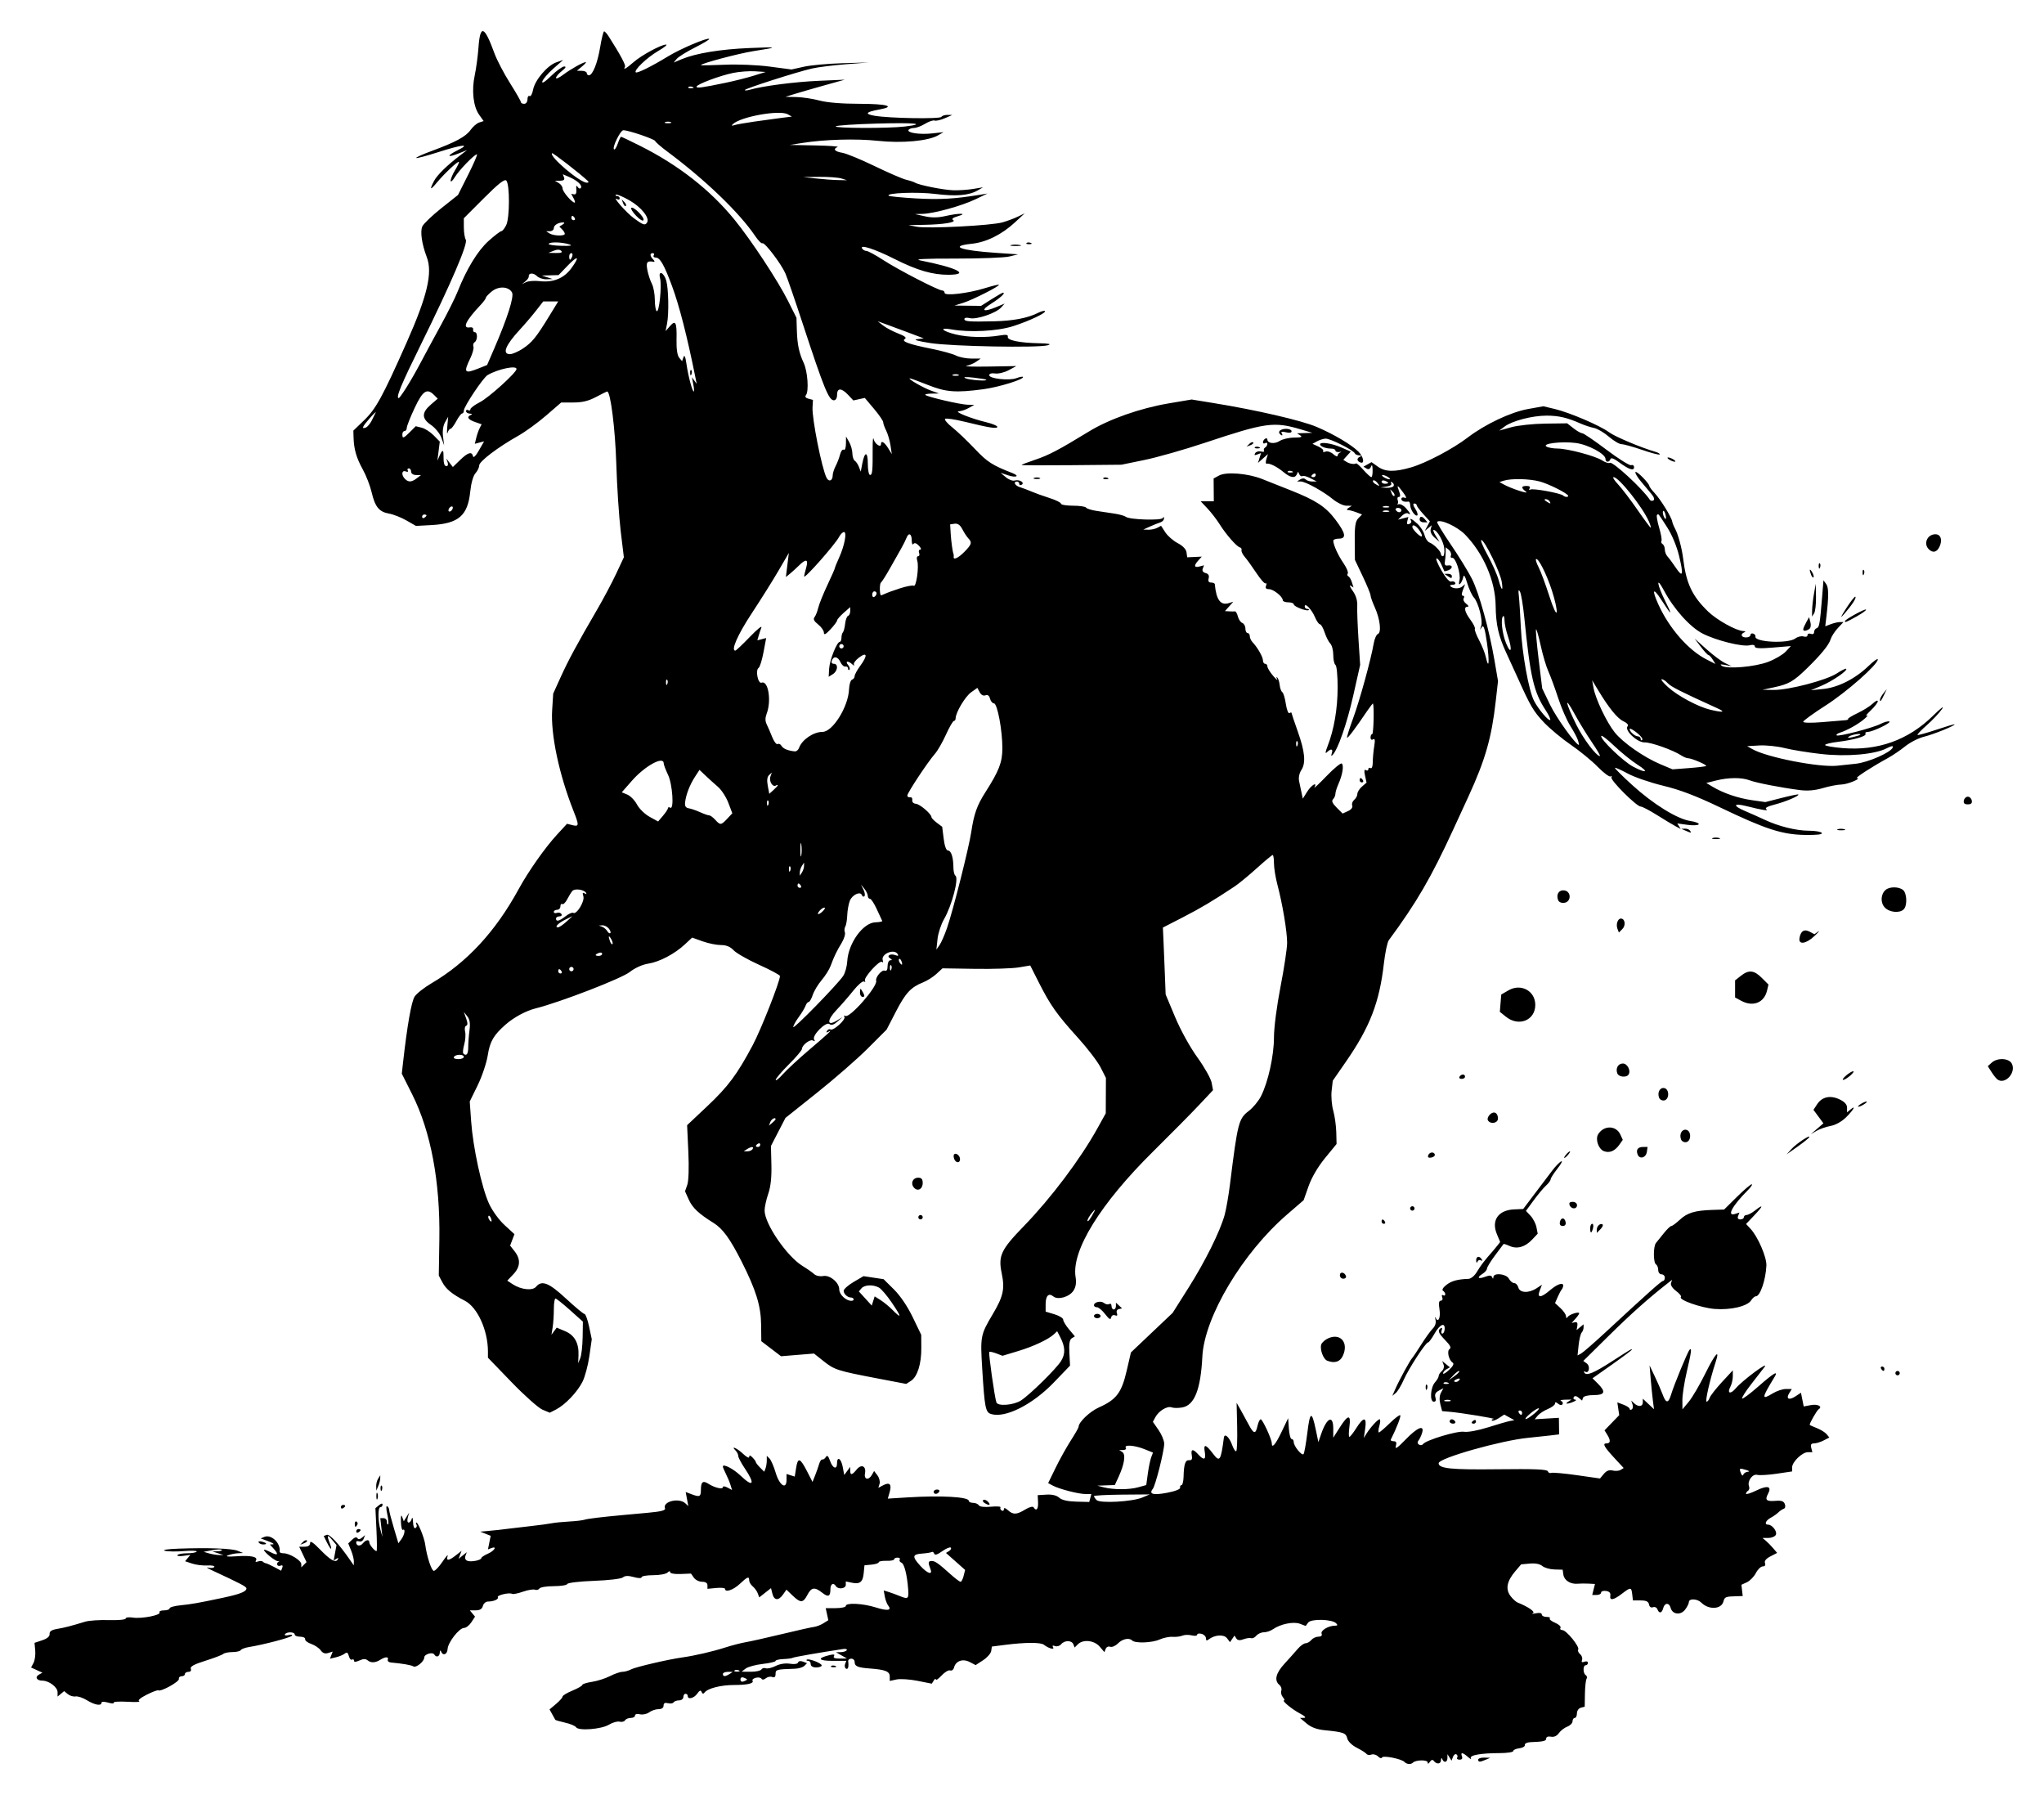 <?xml version="1.0" encoding="UTF-8" standalone="no"?>
<svg
   xmlns:dc="http://purl.org/dc/elements/1.1/"
   xmlns:cc="http://creativecommons.org/ns#"
   xmlns:rdf="http://www.w3.org/1999/02/22-rdf-syntax-ns#"
   xmlns:svg="http://www.w3.org/2000/svg"
   xmlns="http://www.w3.org/2000/svg"
   xmlns:sodipodi="http://sodipodi.sourceforge.net/DTD/sodipodi-0.dtd"
   xmlns:inkscape="http://www.inkscape.org/namespaces/inkscape"
   width="328.416mm"
   height="288.368mm"
   viewBox="0 0 328.416 288.368"
   version="1.1"
   id="svg1496"
   sodipodi:docname="Running horse with terrain.svg"
   inkscape:version="1.0.1 (3bc2e813f5, 2020-09-07)">
  <defs
     id="defs1490" />
  <sodipodi:namedview
     id="base"
     pagecolor="#ffffff"
     bordercolor="#666666"
     borderopacity="1.0"
     inkscape:pageopacity="0.0"
     inkscape:pageshadow="2"
     inkscape:zoom="0.49497475"
     inkscape:cx="299.66094"
     inkscape:cy="720.13143"
     inkscape:document-units="mm"
     inkscape:current-layer="layer1"
     inkscape:document-rotation="0"
     showgrid="false"
     fit-margin-top="5"
     fit-margin-left="5"
     fit-margin-bottom="5"
     fit-margin-right="5"
     inkscape:window-width="1920"
     inkscape:window-height="1013"
     inkscape:window-x="-9"
     inkscape:window-y="-9"
     inkscape:window-maximized="1" />
  <g
     inkscape:label="Warstwa 1"
     inkscape:groupmode="layer"
     id="layer1"
     transform="translate(-172.667,85.281)">
    <path
       style="fill:#000000;stroke-width:0.353"
       d="m 398.338,197.764 c -0.521,-0.517 -3.491,-1.101 -3.627,-0.713 -0.064,0.184 -0.346,0.104 -0.628,-0.177 -0.281,-0.281 -0.761,-0.415 -1.066,-0.298 -0.305,0.117 -0.658,0.071 -0.784,-0.103 -0.126,-0.174 -0.828,-0.621 -1.56,-0.993 -0.781,-0.398 -1.417,-1.018 -1.538,-1.502 -0.22,-0.877 -0.6,-1.016 -3.589,-1.311 -1.302,-0.129 -2.197,-0.458 -2.937,-1.081 l -1.065,-0.896 0.644,-0.016 c 0.408,-0.01 0.153,-0.275 -0.696,-0.723 -1.273,-0.672 -2.965,-2.084 -2.497,-2.084 0.121,0 0.024,-0.236 -0.216,-0.525 -0.239,-0.289 -0.348,-0.753 -0.241,-1.033 0.107,-0.279 -0.034,-0.698 -0.313,-0.93 -0.855,-0.709 -0.572,-1.885 0.815,-3.39 0.728,-0.79 1.679,-1.855 2.114,-2.366 0.435,-0.511 1.011,-0.929 1.28,-0.929 0.269,0 0.686,-0.238 0.927,-0.529 0.242,-0.291 0.754,-0.529 1.139,-0.529 0.449,0 0.633,-0.174 0.514,-0.485 -0.195,-0.508 1.095,-1.279 2.138,-1.279 0.43,0 0.479,-0.104 0.189,-0.394 -0.661,-0.661 -4.021,-0.743 -4.485,-0.109 l -0.398,0.544 -0.93,-0.353 c -1.025,-0.39 -3.125,0.037 -4.329,0.881 -0.384,0.269 -1.04,0.489 -1.458,0.489 -0.418,0 -0.962,0.243 -1.209,0.541 -0.247,0.298 -0.624,0.479 -0.837,0.403 -0.213,-0.076 -0.772,0.005 -1.241,0.178 -0.6,0.222 -0.94,0.181 -1.147,-0.139 l -0.294,-0.455 -0.359,0.529 -0.359,0.529 -0.485,-0.633 c -0.503,-0.657 -1.983,-0.559 -2.941,0.196 -0.311,0.245 -0.441,0.191 -0.441,-0.184 0,-0.292 -0.318,-0.614 -0.706,-0.716 -0.388,-0.101 -0.706,-0.038 -0.706,0.142 0,0.18 -0.397,0.227 -0.881,0.105 -0.485,-0.122 -1.159,-0.102 -1.499,0.044 -0.34,0.146 -1.047,0.231 -1.571,0.19 -0.524,-0.042 -1.477,0.157 -2.117,0.442 -1.193,0.53 -3.896,0.623 -4.368,0.15 -0.488,-0.488 -1.552,-0.271 -2.291,0.468 -0.403,0.403 -0.965,0.644 -1.248,0.535 -0.283,-0.109 -0.607,0.041 -0.719,0.333 l -0.204,0.531 -0.764,-0.89 c -0.875,-1.018 -2.667,-1.207 -3.505,-0.369 l -0.52,0.52 -0.2,-0.52 c -0.255,-0.665 -1.42,-0.672 -1.968,-0.012 -0.232,0.28 -0.674,0.411 -0.983,0.293 -0.37,-0.142 -0.475,-0.076 -0.309,0.193 0.288,0.465 -0.715,0.191 -1.484,-0.407 -0.515,-0.4 -3,-0.39 -6.238,0.024 l -2.117,0.271 -0.103,0.706 c -0.056,0.388 -0.642,1.058 -1.302,1.489 l -1.2,0.784 -0.962,-0.499 c -1.109,-0.576 -2.229,-0.181 -2.507,0.883 -0.093,0.355 -0.375,0.567 -0.627,0.47 -0.252,-0.097 -0.871,0.27 -1.376,0.815 -0.505,0.545 -0.921,0.833 -0.924,0.641 -0.003,-0.192 -0.151,-0.119 -0.328,0.161 l -0.323,0.511 -2.293,-0.456 c -1.261,-0.251 -2.78,-0.349 -3.376,-0.218 l -1.083,0.238 v -0.71 c 0,-0.821 -0.702,-1.106 -3.178,-1.29 -2.001,-0.149 -2.467,-0.352 -2.467,-1.075 0,-0.28 -0.245,-0.508 -0.545,-0.508 -0.3,0 -0.519,0.198 -0.487,0.441 0.115,0.885 -0.034,1.36 -0.364,1.156 -0.186,-0.115 -0.248,-0.442 -0.139,-0.726 l 0.199,-0.518 h -2.225 c -2.272,0 -2.517,-0.418 -0.532,-0.908 0.729,-0.18 0.951,-0.137 0.773,0.151 -0.169,0.273 0.128,0.4 0.918,0.392 l 1.167,-0.013 -0.882,-0.504 -0.882,-0.504 0.773,-0.013 c 0.425,-0.007 0.857,-0.148 0.959,-0.314 0.103,-0.166 -0.166,-0.249 -0.597,-0.185 -3.716,0.556 -7.875,1.282 -8.081,1.409 -0.139,0.086 -0.816,0.177 -1.504,0.203 -0.689,0.026 -1.252,0.16 -1.252,0.297 0,0.138 -0.929,0.355 -2.065,0.484 -1.136,0.129 -2.366,0.461 -2.734,0.74 l -0.669,0.506 1.478,0.011 c 0.813,0.006 1.583,-0.158 1.711,-0.366 0.128,-0.207 0.447,-0.295 0.708,-0.194 0.261,0.1 0.974,-0.066 1.583,-0.37 0.679,-0.339 1.564,-0.478 2.29,-0.36 0.714,0.116 1.235,0.037 1.313,-0.199 0.075,-0.227 0.405,-0.285 0.785,-0.139 l 0.655,0.251 -0.43,0.429 c -0.236,0.236 -0.938,0.445 -1.558,0.464 -2.93,0.091 -3.069,0.129 -3.069,0.836 0,0.475 -0.169,0.63 -0.534,0.49 -0.294,-0.113 -0.756,-0.021 -1.027,0.205 -0.3,0.249 -0.575,0.278 -0.701,0.073 -0.114,-0.185 -0.524,-0.254 -0.909,-0.153 -0.386,0.101 -0.625,0.307 -0.531,0.459 0.277,0.448 -0.803,0.702 -2.977,0.702 -2.107,0 -4.218,0.538 -4.725,1.204 -0.203,0.267 -0.348,0.242 -0.479,-0.083 -0.136,-0.34 -0.326,-0.268 -0.699,0.265 -0.528,0.754 -1.53,1.001 -1.53,0.378 0,-0.194 -0.159,-0.353 -0.353,-0.353 -0.194,0 -0.353,0.238 -0.353,0.529 0,0.291 -0.308,0.529 -0.685,0.529 -0.377,0 -0.774,0.144 -0.882,0.32 -0.109,0.176 -0.515,0.237 -0.903,0.135 -0.49,-0.128 -0.705,-0.011 -0.705,0.386 0,0.361 -0.3,0.57 -0.815,0.57 -0.448,0 -1.123,0.229 -1.499,0.508 -0.377,0.28 -1.042,0.421 -1.479,0.315 -0.462,-0.113 -0.794,-0.031 -0.794,0.197 0,0.215 -0.308,0.391 -0.685,0.391 -0.377,0 -0.791,0.173 -0.922,0.384 -0.13,0.211 -0.524,0.308 -0.875,0.217 -0.351,-0.092 -1.117,0.124 -1.701,0.479 -1.221,0.743 -4.91,1.031 -5.292,0.413 -0.134,-0.217 -0.927,-0.548 -1.762,-0.736 -0.835,-0.188 -1.545,-0.395 -1.579,-0.461 -0.033,-0.066 -0.254,-0.467 -0.491,-0.891 l -0.43,-0.772 1.047,-0.881 c 0.576,-0.485 1.047,-1.018 1.047,-1.185 0,-0.167 0.714,-0.598 1.587,-0.958 0.873,-0.36 1.587,-0.771 1.587,-0.914 0,-0.143 0.694,-0.364 1.542,-0.491 0.848,-0.127 2.152,-0.542 2.897,-0.922 0.745,-0.38 1.649,-0.691 2.009,-0.691 0.36,0 0.985,-0.177 1.39,-0.394 0.701,-0.375 5.966,-1.602 8.214,-1.914 1.959,-0.272 4.925,-0.957 6.879,-1.588 1.067,-0.345 2.575,-0.735 3.351,-0.867 0.776,-0.132 3.395,-0.719 5.821,-1.304 2.425,-0.585 4.727,-1.1 5.115,-1.144 0.388,-0.044 1.066,-0.305 1.507,-0.579 l 0.802,-0.499 -0.212,-0.97 -0.212,-0.97 h 1.616 c 0.889,0 1.616,-0.159 1.616,-0.353 0,-0.551 2.741,-0.415 4.815,0.239 1.913,0.603 2.624,0.489 1.985,-0.319 -0.196,-0.247 -0.435,-0.89 -0.532,-1.428 l -0.176,-0.979 0.747,0.227 c 0.411,0.125 1.259,0.437 1.885,0.693 1.281,0.524 1.408,0.418 1.299,-1.079 -0.169,-2.313 -0.623,-4.127 -1.075,-4.301 -0.262,-0.101 -0.389,-0.325 -0.281,-0.499 0.107,-0.174 -0.052,-0.316 -0.355,-0.316 -0.302,0 -0.55,0.125 -0.55,0.277 0,0.153 -0.556,0.259 -1.235,0.236 -0.679,-0.022 -1.235,0.081 -1.235,0.23 0,0.149 -0.516,0.32 -1.147,0.381 l -1.147,0.111 -0.117,1.232 c -0.139,1.461 -0.6,1.838 -1.912,1.562 l -0.97,-0.204 v 0.557 c 0,0.614 -1.236,0.773 -1.587,0.204 -0.391,-0.633 -0.882,-0.371 -0.882,0.47 0,1.208 -0.34,1.355 -1.33,0.576 -1.212,-0.953 -1.735,-0.873 -2.375,0.364 -0.675,1.305 -1.096,1.323 -2.367,0.105 l -0.995,-0.953 -0.544,0.777 c -0.724,1.033 -1.434,0.982 -1.711,-0.122 l -0.226,-0.899 -0.944,0.743 -0.944,0.743 -0.24,-0.65 c -0.132,-0.357 -0.496,-0.862 -0.809,-1.122 -0.313,-0.26 -0.569,-0.691 -0.569,-0.958 0,-0.707 -0.259,-0.61 -1.518,0.571 -1.047,0.981 -2.362,1.419 -2.362,0.786 0,-0.151 -0.635,-0.213 -1.411,-0.139 l -1.411,0.135 v -0.566 c 0,-0.365 -0.306,-0.566 -0.862,-0.566 -0.474,0 -1.07,-0.297 -1.324,-0.659 l -0.462,-0.659 -1.675,0.07 c -0.958,0.04 -1.675,-0.086 -1.675,-0.293 0,-0.215 -0.173,-0.19 -0.423,0.06 -0.233,0.233 -1.265,0.423 -2.293,0.423 -1.028,0 -1.87,0.146 -1.87,0.324 0,0.193 -0.51,0.184 -1.259,-0.023 -0.889,-0.245 -1.401,-0.23 -1.742,0.054 -0.275,0.228 -2.284,0.467 -4.65,0.554 -2.312,0.085 -4.219,0.309 -4.284,0.504 -0.065,0.193 -1.048,0.351 -2.184,0.351 -1.137,0 -2.171,0.17 -2.299,0.377 -0.128,0.207 -0.452,0.293 -0.72,0.19 -0.268,-0.103 -1.142,0.044 -1.942,0.326 -0.8,0.282 -1.58,0.436 -1.734,0.341 -0.421,-0.26 -2.482,0.222 -2.288,0.536 0.197,0.318 -0.664,0.7 -1.579,0.7 -0.35,0 -0.719,0.318 -0.82,0.706 -0.127,0.487 -0.481,0.706 -1.143,0.706 h -0.958 l 0.42,0.506 0.42,0.506 -0.593,0.906 c -0.326,0.498 -0.853,0.906 -1.17,0.906 -0.772,1e-5 -2.583,2.315 -2.644,3.381 -0.051,0.894 -0.746,1.166 -1.05,0.411 -0.106,-0.263 -0.189,-0.192 -0.206,0.176 -0.03,0.655 -0.559,0.832 -0.889,0.298 -0.276,-0.446 -1.608,-0.046 -1.608,0.482 0,0.645 -1.307,1.707 -1.757,1.429 -0.345,-0.213 -1.677,-0.443 -3.631,-0.626 -0.344,-0.032 -0.554,-0.247 -0.465,-0.477 0.182,-0.475 -0.414,-0.455 -1.202,0.041 -0.791,0.498 -1.508,0.535 -2.027,0.104 -0.335,-0.278 -0.705,-0.275 -1.335,0.013 -0.582,0.265 -0.872,0.276 -0.872,0.031 0,-0.201 -0.141,-0.279 -0.313,-0.173 -0.172,0.106 -0.402,-0.149 -0.511,-0.566 -0.148,-0.565 -0.316,-0.667 -0.657,-0.397 -0.252,0.199 -0.891,0.465 -1.42,0.592 l -0.961,0.229 0.22,-0.574 0.22,-0.574 -0.729,0.231 c -0.5,0.159 -0.877,0.023 -1.2,-0.433 -0.259,-0.365 -0.947,-0.828 -1.529,-1.028 -0.582,-0.2 -1.019,-0.543 -0.97,-0.761 0.049,-0.218 -0.309,-0.397 -0.794,-0.397 -0.485,0 -0.882,-0.159 -0.882,-0.353 0,-0.44 -1.299,-0.468 -1.567,-0.033 -0.109,0.176 0.16,0.232 0.597,0.124 0.46,-0.113 0.671,-0.062 0.501,0.121 -0.285,0.308 -4.544,1.425 -6.854,1.797 -0.632,0.102 -1.237,0.326 -1.344,0.499 -0.107,0.173 -0.708,0.314 -1.337,0.314 -0.629,0 -1.294,0.135 -1.478,0.3 -0.184,0.165 -1.475,0.657 -2.868,1.095 -1.831,0.575 -2.48,0.931 -2.344,1.288 0.114,0.296 -0.037,0.493 -0.378,0.493 -0.312,0 -0.567,0.159 -0.567,0.353 0,0.194 -0.238,0.353 -0.529,0.353 -0.291,0 -0.489,0.197 -0.441,0.438 0.088,0.438 -2.889,2.086 -3.305,1.83 -0.121,-0.075 -0.965,0.241 -1.876,0.702 -1.031,0.522 -1.48,0.919 -1.192,1.052 0.255,0.118 -0.606,0.153 -1.914,0.078 -1.307,-0.075 -2.296,-0.006 -2.198,0.153 0.098,0.159 -0.301,0.152 -0.886,-0.016 -0.641,-0.184 -1.065,-0.175 -1.065,0.023 0,0.554 -1.09,0.366 -2.331,-0.401 -0.649,-0.401 -1.477,-0.679 -1.84,-0.617 -0.363,0.061 -0.922,-0.106 -1.243,-0.372 l -0.583,-0.484 -0.529,0.439 -0.529,0.439 v -0.708 c 0,-0.799 -1.383,-1.848 -2.436,-1.848 -0.92,0 -1.251,-0.581 -0.553,-0.972 l 0.554,-0.31 -0.912,-0.416 -0.912,-0.416 0.391,-0.73 c 0.215,-0.402 0.34,-1.293 0.278,-1.98 l -0.113,-1.25 1.235,-0.412 c 0.807,-0.269 1.218,-0.62 1.187,-1.012 -0.034,-0.428 0.319,-0.662 1.235,-0.818 1.221,-0.208 2.006,-0.41 4.496,-1.161 0.603,-0.182 2.31,-0.295 3.792,-0.251 1.504,0.044 2.696,-0.067 2.696,-0.252 0,-0.182 0.516,-0.25 1.147,-0.151 1.41,0.222 4.577,-0.393 4.303,-0.836 -0.11,-0.178 0.207,-0.323 0.703,-0.323 0.497,0 0.903,-0.143 0.903,-0.319 0,-0.175 0.754,-0.395 1.676,-0.488 1.854,-0.188 2.894,-0.371 6.791,-1.195 2.845,-0.602 3.881,-1.008 3.881,-1.523 0,-0.289 -0.821,-0.72 -5.644,-2.963 -0.679,-0.316 -0.891,-0.487 -0.471,-0.38 0.42,0.107 0.849,0.056 0.954,-0.112 0.104,-0.169 -0.398,-0.274 -1.117,-0.233 -0.718,0.04 -1.817,-0.096 -2.441,-0.303 l -1.135,-0.377 0.428,-0.515 0.428,-0.515 -1.127,0.165 c -0.62,0.091 -1.046,0.035 -0.948,-0.124 0.098,-0.159 0.795,-0.289 1.548,-0.289 0.753,0 1.445,-0.122 1.536,-0.27 0.092,-0.149 -0.833,-0.186 -2.055,-0.084 -1.222,0.103 -2.598,0.081 -3.057,-0.048 -0.491,-0.138 0.4,-0.278 2.164,-0.341 4.825,-0.173 8.577,-0.037 9.525,0.343 l 0.882,0.354 -0.882,0.047 c -0.485,0.026 -1.199,0.179 -1.587,0.341 -0.441,0.183 0.071,0.236 1.365,0.141 2.323,-0.171 3.526,0.08 3.168,0.659 -0.151,0.244 -0.035,0.309 0.313,0.175 0.304,-0.117 0.661,-0.104 0.793,0.028 0.132,0.132 0.346,0.247 0.475,0.255 0.129,0.008 0.736,0.282 1.347,0.609 l 1.112,0.594 0.193,-0.502 c 0.128,-0.333 0.02,-0.436 -0.318,-0.306 -0.517,0.198 -0.736,-0.4 -0.247,-0.674 0.146,-0.081 0.089,-0.108 -0.125,-0.06 -0.365,0.082 -2.256,-1.439 -2.256,-1.814 0,-0.094 0.476,0.075 1.058,0.376 1.178,0.609 1.357,0.386 0.474,-0.59 l -0.584,-0.645 0.496,-0.027 c 0.273,-0.015 -0.06,-0.235 -0.739,-0.489 l -1.235,-0.462 0.589,-0.243 c 1.121,-0.463 2.663,1.026 2.452,2.368 -0.023,0.146 0.263,0.265 0.635,0.265 0.977,0 2.846,1.146 2.849,1.746 l 0.002,0.512 0.42,-0.42 0.42,-0.42 -0.59,-1.238 -0.59,-1.238 h 0.876 c 0.589,0 0.876,-0.196 0.876,-0.599 0,-0.412 0.49,-0.095 1.566,1.013 1.728,1.778 2.52,2.226 2.886,1.633 0.156,-0.252 0.08,-0.291 -0.214,-0.11 l -0.456,0.282 0.232,-1.238 0.232,-1.238 -0.701,-0.842 c -0.784,-0.942 -0.889,-0.791 -0.38,0.547 0.467,1.227 0.18,1.146 -0.456,-0.13 l -0.517,-1.035 0.491,-0.188 c 0.448,-0.172 1.958,1.46 3.735,4.037 l 0.599,0.868 0.018,-0.629 c 0.01,-0.346 -0.189,-1.14 -0.443,-1.764 l -0.462,-1.135 0.625,-0.604 c 0.383,-0.37 0.711,-0.466 0.846,-0.247 0.144,0.234 0.396,0.212 0.727,-0.063 l 0.506,-0.42 -0.23,0.599 c -0.126,0.33 -0.448,0.516 -0.714,0.414 -0.266,-0.102 -0.484,-0.041 -0.484,0.135 0,0.602 0.625,0.709 1.062,0.182 0.509,-0.613 1.055,-0.689 1.055,-0.147 0,0.364 0.852,1.386 1.156,1.386 0.081,0 0.073,-1.552 -0.018,-3.449 l -0.166,-3.449 0.573,-0.475 c 0.376,-0.312 0.573,-0.339 0.573,-0.079 0,0.218 -0.159,0.396 -0.353,0.396 -0.415,0 -0.398,2.19 0.029,3.704 l 0.298,1.058 -0.168,-1.499 -0.168,-1.499 h 0.533 c 0.293,0 0.533,0.265 0.533,0.588 0,0.323 0.085,0.503 0.189,0.399 0.104,-0.104 0.042,-0.843 -0.138,-1.644 -0.188,-0.835 -0.193,-1.372 -0.012,-1.26 0.173,0.107 0.315,0.366 0.315,0.577 0,0.21 0.334,1.505 0.743,2.877 l 0.743,2.495 0.492,-0.672 c 0.518,-0.708 0.678,-1.751 0.227,-1.477 -0.146,0.088 -0.286,-0.497 -0.312,-1.302 -0.031,-0.956 0.041,-1.224 0.206,-0.773 l 0.254,0.69 0.428,-0.69 0.428,-0.69 -0.217,0.794 c -0.119,0.437 -0.059,0.794 0.134,0.794 0.193,0 0.423,-0.278 0.512,-0.617 0.089,-0.34 0.18,-0.092 0.202,0.55 0.024,0.693 0.187,1.077 0.399,0.946 0.197,-0.122 0.267,-0.369 0.156,-0.55 -0.112,-0.181 -0.116,-0.328 -0.011,-0.328 0.279,0 1.273,2.481 1.411,3.522 0.256,1.934 1.013,4.239 1.391,4.236 0.22,-10e-4 0.851,-0.676 1.403,-1.499 0.552,-0.823 0.914,-1.219 0.805,-0.879 -0.263,0.818 0.183,0.78 1.317,-0.112 l 0.928,-0.73 -0.241,0.642 -0.241,0.642 0.661,-0.529 0.661,-0.529 -0.22,0.588 c -0.134,0.358 -0.011,0.668 0.315,0.793 0.601,0.231 2.243,-0.1 2.243,-0.452 0,-0.126 0.476,-0.439 1.058,-0.697 1.054,-0.466 1.536,-1.276 0.531,-0.89 l -0.528,0.203 0.218,-1.091 0.218,-1.091 -0.837,-0.335 -0.837,-0.335 0.882,-0.076 c 1.266,-0.109 2.861,-0.282 3.881,-0.422 0.485,-0.067 1.993,-0.244 3.351,-0.393 1.358,-0.15 2.866,-0.353 3.351,-0.452 0.485,-0.099 1.755,-0.226 2.822,-0.283 1.067,-0.057 2.178,-0.188 2.469,-0.29 0.451,-0.159 2.746,-0.436 6.35,-0.766 0.485,-0.044 2.202,-0.201 3.815,-0.348 2.146,-0.195 2.887,-0.387 2.762,-0.715 -0.423,-1.101 2.258,-1.754 3.277,-0.798 l 0.47,0.441 -0.212,-1.133 -0.212,-1.133 0.893,0.34 c 1.351,0.514 1.553,0.428 1.553,-0.66 0,-1.315 0.314,-1.575 1.207,-1 0.995,0.64 2.321,0.951 2.321,0.543 0,-0.188 0.322,-0.16 0.739,0.063 l 0.739,0.395 -0.254,-0.824 c -0.14,-0.453 -0.472,-1.253 -0.739,-1.777 -0.266,-0.524 -0.484,-1.051 -0.484,-1.17 0,-0.512 1.685,0.353 2.837,1.456 2.054,1.966 2.402,1.385 0.691,-1.151 -0.582,-0.862 -1.058,-1.767 -1.058,-2.009 0,-0.243 -0.191,-0.631 -0.423,-0.864 -0.876,-0.876 0.251,-0.382 1.198,0.525 0.544,0.521 0.989,0.748 0.989,0.504 0,-0.319 0.149,-0.295 0.529,0.085 0.291,0.291 0.529,0.62 0.529,0.731 0,0.111 0.305,0.507 0.678,0.88 l 0.678,0.678 0.204,-0.531 c 0.112,-0.292 0.204,-0.867 0.204,-1.278 v -0.747 l 0.441,0.434 c 0.243,0.239 0.686,1.262 0.986,2.274 0.611,2.062 1.748,2.803 1.748,1.14 v -0.932 l 0.659,0.209 0.659,0.209 0.23,-1.437 c 0.274,-1.712 0.637,-1.579 1.779,0.649 l 0.846,1.651 0.423,-1.058 c 0.233,-0.582 0.524,-1.413 0.648,-1.845 0.124,-0.433 0.35,-0.75 0.502,-0.706 0.153,0.045 0.41,-0.132 0.571,-0.393 0.214,-0.346 0.397,-0.177 0.674,0.617 0.427,1.226 1.123,1.466 1.123,0.387 0,-1.2 0.66,-0.777 0.916,0.588 l 0.243,1.293 0.479,-0.655 0.479,-0.655 v 0.597 c 0,0.798 0.291,0.752 1.033,-0.165 0.758,-0.936 1.569,-0.558 1.342,0.627 -0.191,1 0.586,1.156 1.115,0.223 l 0.35,-0.617 0.535,0.706 c 0.294,0.388 0.447,0.997 0.34,1.353 l -0.195,0.648 0.746,-0.399 c 1.059,-0.567 1.439,-0.193 1.079,1.062 l -0.306,1.067 3.242,-0.199 c 5.354,-0.329 9.769,-0.079 9.769,0.554 0,0.179 0.308,0.325 0.685,0.325 0.377,0 0.794,0.177 0.928,0.393 0.149,0.241 0.904,0.33 1.949,0.229 0.938,-0.09 1.63,-0.04 1.536,0.112 -0.094,0.152 -0.009,0.375 0.188,0.497 0.197,0.122 0.359,0.029 0.359,-0.207 0,-0.279 0.225,-0.225 0.645,0.156 0.836,0.757 1.396,0.735 2.782,-0.11 0.659,-0.402 1.222,-0.549 1.344,-0.351 0.427,0.692 0.769,0.306 0.715,-0.807 l -0.056,-1.147 1.406,-0.085 c 0.907,-0.055 1.633,0.12 2.045,0.493 0.422,0.382 1.35,0.596 2.735,0.632 l 2.097,0.054 0.166,-0.635 0.166,-0.635 -0.937,-0.004 c -1.133,-0.005 -4.211,-0.799 -5.248,-1.354 l -0.75,-0.401 1.175,-2.413 c 0.646,-1.327 1.745,-3.305 2.442,-4.395 0.697,-1.09 1.268,-2.084 1.268,-2.209 0,-0.776 1.79,-2.484 3.318,-3.166 2.752,-1.228 3.593,-2.339 4.401,-5.815 l 0.697,-2.997 3.349,-3.175 3.349,-3.175 2.545,-4.023 c 2.675,-4.228 5.048,-9.004 5.803,-11.675 0.247,-0.873 0.636,-3.096 0.865,-4.939 1.237,-9.945 1.395,-10.56 3.019,-11.799 0.679,-0.518 1.561,-1.581 1.959,-2.361 1.151,-2.256 2.092,-6.517 2.092,-9.474 0,-1.56 0.447,-5.012 1.056,-8.146 0.581,-2.991 1.057,-6.152 1.058,-7.025 0.002,-1.798 -0.733,-6.204 -1.559,-9.335 -0.305,-1.156 -0.555,-2.704 -0.555,-3.44 0,-0.735 -0.093,-1.337 -0.207,-1.337 -0.114,0 -1.265,0.957 -2.558,2.126 -1.293,1.169 -2.906,2.495 -3.585,2.945 -3.463,2.297 -5.398,3.449 -8.307,4.944 l -3.191,1.64 0.099,2.198 c 0.054,1.209 0.154,3.627 0.221,5.373 l 0.122,3.175 1.521,3.63 c 0.881,2.104 2.386,4.829 3.58,6.482 1.133,1.568 2.161,3.394 2.285,4.057 l 0.226,1.206 -2.224,2.367 c -1.223,1.302 -4.553,4.669 -7.398,7.482 -8.474,8.378 -13.139,15.922 -12.462,20.154 0.151,0.946 0.047,1.614 -0.345,2.212 -0.658,1.005 -2.496,1.528 -3.23,0.919 -0.739,-0.614 -1.236,-0.115 -1.236,1.241 v 1.2 l 1.411,0.423 c 0.776,0.233 1.411,0.624 1.411,0.869 0,0.245 0.423,0.949 0.94,1.563 l 0.94,1.117 -0.499,0.308 c -0.36,0.222 -0.468,0.878 -0.39,2.35 l 0.109,2.041 -2.579,2.685 c -3.455,3.597 -7.854,5.809 -10.12,5.09 -0.886,-0.281 -1.026,-1.003 -1.411,-7.246 -0.324,-5.259 -0.286,-5.456 1.708,-8.819 1.68,-2.834 1.942,-4.033 1.425,-6.524 -0.588,-2.834 -0.139,-3.789 3.589,-7.629 4.32,-4.451 9.04,-10.722 11.768,-15.636 l 1.359,-2.449 0.013,-2.843 0.013,-2.843 -0.851,-1.68 c -0.468,-0.924 -2.107,-3.067 -3.641,-4.763 -3.387,-3.742 -4.427,-5.21 -6.258,-8.829 l -1.411,-2.79 -1.85,0.31 c -1.017,0.171 -4.189,0.274 -7.049,0.23 l -5.199,-0.081 -0.974,0.896 c -0.536,0.493 -1.497,1.102 -2.135,1.354 -1.963,0.774 -2.822,1.698 -4.375,4.701 l -1.494,2.891 -3.012,3.014 c -1.656,1.658 -5.313,4.85 -8.127,7.094 l -5.115,4.08 -1.166,2.256 -1.166,2.256 0.074,2.997 c 0.05,2.04 -0.112,3.536 -0.509,4.685 -0.321,0.928 -0.583,2.132 -0.583,2.674 0,2.149 3.578,7.375 6.11,8.924 0.741,0.453 1.581,1.04 1.865,1.304 0.293,0.271 0.919,0.403 1.441,0.303 1.068,-0.204 2.578,1.052 2.578,2.145 0,0.824 1.068,1.835 1.939,1.835 0.577,0 0.464,-0.521 -0.116,-0.535 -0.507,-0.012 -1.117,-0.59 -1.117,-1.059 0,-0.271 0.718,-0.914 1.596,-1.429 l 1.596,-0.936 1.613,0.242 1.613,0.242 1.664,1.649 c 1.023,1.013 2.188,2.737 3.024,4.471 l 1.36,2.822 0.014,2.117 c 0.017,2.554 -0.633,4.614 -1.665,5.277 l -0.762,0.49 -4.586,-0.875 c -6.45,-1.231 -6.941,-1.388 -8.68,-2.771 l -1.55,-1.233 -2.649,0.217 -2.649,0.217 -1.584,-1.209 -1.584,-1.209 -0.029,-2.627 c -0.033,-3.04 -0.821,-5.593 -3.136,-10.168 -1.872,-3.698 -3.03,-5.288 -4.529,-6.217 -2.349,-1.456 -3.365,-2.412 -3.955,-3.721 l -0.607,-1.347 0.364,-1.044 c 0.219,-0.627 0.286,-2.748 0.168,-5.31 l -0.197,-4.265 3.194,-3.007 c 3.393,-3.194 4.843,-5.137 7.352,-9.855 1.333,-2.505 4.374,-10.225 4.374,-11.103 0,-0.157 -1.498,-0.962 -3.329,-1.789 -1.831,-0.827 -3.684,-1.882 -4.118,-2.345 -0.547,-0.583 -1.177,-0.84 -2.051,-0.839 -0.694,0.001 -2.015,-0.268 -2.937,-0.599 l -1.675,-0.6 -1.147,1.071 c -1.658,1.548 -4.084,2.827 -5.909,3.116 -0.955,0.151 -2.14,0.687 -2.975,1.345 -1.333,1.051 -11.159,4.847 -15.13,5.845 -1.561,0.392 -3.504,1.443 -4.826,2.609 -1.914,1.689 -2.503,2.699 -2.845,4.881 -0.197,1.253 -0.923,3.423 -1.628,4.861 l -1.273,2.598 0.228,3.223 c 0.296,4.169 1.702,10.646 2.862,13.18 0.521,1.137 1.595,2.619 2.503,3.453 l 1.591,1.461 -0.349,0.918 -0.349,0.918 0.732,0.93 c 0.995,1.265 0.919,2.497 -0.23,3.697 l -0.962,1.004 0.88,0.577 c 1.343,0.88 3.188,1.078 3.749,0.403 0.915,-1.103 2.059,-0.651 4.816,1.906 1.465,1.358 2.801,2.469 2.97,2.469 0.169,0 0.5,0.913 0.736,2.028 l 0.429,2.028 -0.388,2.717 c -0.214,1.495 -0.714,3.356 -1.112,4.136 -0.846,1.658 -2.768,3.671 -4.223,4.424 l -1.024,0.529 -1.175,-0.493 c -0.647,-0.271 -2.882,-2.26 -4.968,-4.42 l -3.792,-3.927 v -0.983 c 0,-3.418 -1.685,-7.123 -3.713,-8.167 -2.018,-1.038 -3.03,-1.867 -3.605,-2.952 l -0.58,-1.094 0.092,-5.821 c 0.146,-9.242 -1.369,-17.318 -4.367,-23.288 l -1.668,-3.322 0.199,-1.776 c 0.666,-5.943 1.347,-9.818 1.863,-10.606 0.322,-0.492 1.54,-1.453 2.707,-2.137 5.69,-3.335 10.274,-8.287 14.015,-15.139 1.562,-2.861 4.259,-6.687 6.181,-8.769 l 1.582,-1.713 0.879,0.221 c 1.07,0.268 1.083,0.044 0.142,-2.337 -2.301,-5.821 -3.657,-12.235 -3.41,-16.132 l 0.168,-2.666 1.2,-2.646 c 1.237,-2.728 2.596,-5.244 5.83,-10.799 1.03,-1.768 2.424,-4.393 3.098,-5.833 l 1.226,-2.619 -0.511,-4.221 C 272.119,-2.322 271.8,-7.159 271.69,-10.748 c -0.171,-5.618 -0.927,-11.642 -1.462,-11.642 -0.077,0 -0.885,0.397 -1.797,0.882 -1.197,0.637 -2.202,0.882 -3.625,0.882 h -1.968 l -2.427,2.099 c -1.335,1.154 -3.359,2.623 -4.498,3.263 -3.265,1.836 -6.253,4.107 -6.253,4.752 0,0.325 -0.27,0.889 -0.601,1.254 -0.363,0.401 -0.696,1.579 -0.84,2.974 -0.397,3.832 -1.879,5.111 -6.195,5.348 l -2.52,0.138 -1.537,-0.879 c -0.845,-0.484 -2.097,-0.977 -2.782,-1.097 -1.607,-0.28 -2.26,-1.078 -2.806,-3.426 -0.243,-1.047 -0.883,-2.697 -1.421,-3.667 -1.023,-1.844 -1.43,-3.251 -1.484,-5.125 l -0.032,-1.115 1.73,-1.667 c 1.896,-1.826 2.966,-3.782 6.83,-12.486 3.327,-7.492 4.199,-11.193 3.234,-13.721 -0.798,-2.091 -1.091,-4.152 -0.703,-4.947 0.216,-0.441 1.592,-1.755 3.058,-2.919 l 2.666,-2.117 1.638,-3.263 c 0.901,-1.795 1.532,-3.263 1.402,-3.263 -0.409,0 -2.861,2.531 -3.555,3.67 -0.366,0.601 -0.666,0.855 -0.666,0.564 0,-0.291 0.325,-1.063 0.723,-1.715 0.398,-0.652 0.669,-1.24 0.603,-1.306 -0.164,-0.164 -2.348,1.885 -3.534,3.316 -1.078,1.301 -1.225,1.222 -0.464,-0.25 0.49,-0.949 2.148,-2.567 4.279,-4.178 l 1.035,-0.783 -1.361,0.539 c -1.887,0.747 -1.992,0.394 -0.153,-0.516 2.179,-1.079 0.749,-0.934 -3.169,0.322 -1.84,0.589 -3.413,1.004 -3.496,0.921 -0.083,-0.083 1.009,-0.578 2.427,-1.1 3.897,-1.435 5.54,-2.32 6.308,-3.4 0.383,-0.539 1.013,-1.079 1.399,-1.202 l 0.702,-0.223 -0.726,-1.02 c -0.941,-1.322 -1.227,-3.896 -0.704,-6.337 0.229,-1.067 0.5,-3.091 0.603,-4.498 0.273,-3.726 0.945,-3.47 2.565,0.976 0.39,1.07 1.505,3.207 2.478,4.748 0.973,1.541 1.769,2.928 1.769,3.081 0,0.153 0.238,0.279 0.529,0.279 0.299,0 0.529,-0.316 0.529,-0.726 0,-0.4 0.151,-0.633 0.335,-0.519 0.184,0.114 0.438,-0.343 0.564,-1.015 0.29,-1.547 2.284,-3.9 3.732,-4.405 l 1.109,-0.387 -1.592,1.401 c -0.876,0.771 -1.669,1.695 -1.763,2.054 -0.108,0.414 0.404,0.095 1.4,-0.874 0.864,-0.84 1.816,-1.527 2.115,-1.527 0.367,0 0.241,0.239 -0.385,0.731 -0.511,0.402 -0.93,0.897 -0.93,1.1 0,0.203 0.516,-0.023 1.147,-0.502 1.17,-0.889 3.217,-2.034 3.638,-2.034 0.128,0 -0.142,0.312 -0.6,0.694 l -0.833,0.694 0.794,0.012 c 0.437,0.006 0.794,0.17 0.794,0.365 0,0.194 0.155,0.353 0.344,0.353 0.603,0 1.389,-1.97 1.815,-4.551 0.228,-1.378 0.511,-2.505 0.63,-2.505 0.119,0 0.444,0.357 0.722,0.794 1.906,2.989 2.792,4.64 2.631,4.901 -0.367,0.593 0.201,0.286 1.371,-0.741 1.282,-1.125 4.459,-2.842 5.237,-2.829 0.263,0.004 -0.326,0.476 -1.308,1.049 -1.759,1.026 -3.904,3.073 -3.57,3.407 0.207,0.207 2.529,-0.941 5.179,-2.56 2.014,-1.23 6.359,-3.071 6.624,-2.806 0.083,0.083 -0.946,0.704 -2.286,1.379 -1.341,0.675 -2.659,1.495 -2.931,1.821 l -0.493,0.594 1.325,-0.553 c 2.231,-0.932 6.191,-1.582 10.814,-1.776 4.729,-0.198 4.802,-0.147 0.706,0.491 -2.39,0.372 -8.467,1.988 -8.467,2.251 0,0.059 1.694,0.032 3.765,-0.06 2.152,-0.096 5.27,0.032 7.278,0.297 l 3.513,0.465 1.982,-0.443 c 1.09,-0.244 3.887,-0.498 6.216,-0.565 l 4.233,-0.122 -3.704,0.288 c -2.037,0.158 -4.498,0.47 -5.468,0.693 -2.473,0.569 -10.76,3.225 -10.76,3.448 0,0.102 0.357,0.082 0.794,-0.044 2.088,-0.601 7.204,-1.265 11.024,-1.431 l 4.233,-0.183 -3.175,0.884 c -1.746,0.486 -3.889,1.105 -4.763,1.376 l -1.587,0.491 1.764,0.038 c 0.97,0.021 2.637,0.272 3.704,0.559 1.226,0.329 3.596,0.522 6.438,0.525 4.424,0.004 5.892,0.427 3.175,0.915 -2.18,0.392 -2.427,0.726 -0.746,1.009 2.442,0.411 10.499,0.542 10.726,0.174 0.112,-0.182 0.552,-0.324 0.977,-0.316 l 0.773,0.014 -1.215,0.527 c -0.668,0.29 -1.401,0.455 -1.63,0.368 -0.228,-0.088 -0.916,0.145 -1.528,0.518 -0.612,0.372 -1.417,0.677 -1.789,0.677 -0.372,0 -0.762,0.139 -0.868,0.31 -0.292,0.472 1.823,0.78 3.829,0.558 l 1.789,-0.198 -0.893,0.518 c -1.567,0.908 -5.802,1.292 -9.659,0.876 -3.49,-0.377 -8.53,-0.232 -12.202,0.351 l -1.94,0.308 4.057,0.078 c 2.231,0.043 3.859,0.158 3.616,0.255 -0.792,0.32 -0.465,0.729 0.741,0.924 0.65,0.105 2.991,1.069 5.203,2.14 2.212,1.072 4.498,2.06 5.08,2.196 0.582,0.136 1.217,0.345 1.411,0.464 0.653,0.399 4.572,1.178 6.174,1.226 0.873,0.026 2.302,-0.07 3.175,-0.214 l 1.587,-0.262 -0.882,0.509 c -1.394,0.805 -3.46,0.975 -6.791,0.558 -2.863,-0.358 -7.944,-0.167 -7.495,0.282 0.108,0.108 2.1,0.305 4.426,0.438 3.774,0.215 6.214,0.076 10.212,-0.582 l 1.235,-0.203 -1.909,0.917 c -2.209,1.061 -6.652,2.291 -8.477,2.346 l -1.256,0.038 1.587,0.354 c 1.103,0.246 2.107,0.234 3.29,-0.038 2.153,-0.496 3.764,-0.48 2.024,0.02 -0.805,0.231 -1.062,0.44 -0.767,0.623 0.587,0.363 -1.544,0.709 -4.724,0.766 l -2.469,0.044 1.346,0.26 c 1.773,0.343 12.02,-0.185 13.823,-0.712 0.776,-0.227 1.887,-0.645 2.469,-0.929 l 1.058,-0.517 -1.587,1.471 c -2.101,1.946 -4.606,3.185 -6.928,3.424 -3.712,0.383 -1.855,1.074 3.929,1.462 l 3.528,0.237 -1.411,0.345 c -0.776,0.19 -4.665,0.341 -8.643,0.336 -5.136,-0.006 -6.772,0.081 -5.644,0.303 5.855,1.152 8.068,2.271 4.546,2.298 -2.579,0.02 -5.09,-0.71 -8.684,-2.524 -3.198,-1.615 -5.682,-2.418 -5.234,-1.693 0.133,0.215 0.445,0.391 0.695,0.391 0.25,0 1.47,0.661 2.713,1.469 2.417,1.571 8.836,4.881 9.465,4.881 0.209,0 0.38,0.174 0.38,0.387 0,0.525 3.77,0.081 6.511,-0.767 1.156,-0.358 2.151,-0.601 2.211,-0.54 0.192,0.192 -4.217,2.429 -5.705,2.895 l -1.43,0.448 2.136,0.024 2.136,0.024 1.669,-1.058 c 0.918,-0.582 1.752,-1.058 1.854,-1.058 0.479,0 -0.432,0.843 -1.918,1.777 -1.781,1.119 -1.262,1.412 0.9,0.508 l 1.285,-0.537 -0.578,0.639 c -0.815,0.901 -3.958,1.966 -5.018,1.7 -0.505,-0.127 -0.877,-0.067 -0.877,0.139 0,0.404 0.714,0.46 4.763,0.37 3.025,-0.067 5.388,-0.513 7,-1.323 0.552,-0.277 1.083,-0.424 1.181,-0.326 0.275,0.275 -2.495,1.591 -5.115,2.431 -2.503,0.803 -6.987,1.04 -9.882,0.521 -2.122,-0.38 -1.572,0.271 0.687,0.813 1.968,0.472 4.812,0.538 7.035,0.162 1.056,-0.178 1.384,-0.125 1.31,0.214 -0.122,0.555 1.866,0.965 5.016,1.035 1.639,0.036 2.041,0.127 1.411,0.318 -1.48,0.448 -15.434,0.191 -18.874,-0.348 -2.048,-0.321 -2.799,-0.544 -2.117,-0.627 l 1.058,-0.129 -2.293,-0.864 c -1.261,-0.475 -2.928,-1.094 -3.704,-1.376 l -1.411,-0.513 0.882,0.689 c 0.485,0.379 1.574,0.955 2.419,1.279 1.071,0.411 1.396,0.677 1.07,0.878 -0.629,0.389 0.622,0.847 4.348,1.595 1.607,0.322 3.35,0.804 3.874,1.071 0.524,0.267 1.631,0.485 2.46,0.485 h 1.507 l -0.706,0.494 c -0.388,0.272 -1.098,0.578 -1.578,0.68 -0.48,0.102 1.127,0.151 3.571,0.109 l 4.443,-0.077 -1.237,0.663 c -0.68,0.365 -1.661,0.601 -2.179,0.525 -0.568,-0.083 -0.942,0.028 -0.942,0.279 0,0.563 3.206,0.914 4.357,0.477 0.503,-0.191 0.978,-0.285 1.055,-0.208 0.342,0.342 -3.843,1.649 -6.349,1.982 -4.465,0.594 -6.032,0.472 -8.938,-0.691 -1.454,-0.582 -2.75,-1.056 -2.881,-1.052 -0.468,0.012 2.128,1.514 3.402,1.969 l 1.299,0.464 -1.205,0.015 c -0.663,0.009 -1.117,0.104 -1.008,0.213 0.322,0.322 5.653,1.557 6.8,1.575 l 1.058,0.017 -0.882,0.504 c -0.485,0.277 -1.199,0.517 -1.587,0.533 -0.876,0.036 1.983,1.178 4.402,1.758 0.974,0.234 1.772,0.564 1.772,0.734 0,0.362 -1.203,0.175 -5.219,-0.808 -1.609,-0.394 -3.038,-0.604 -3.175,-0.466 -0.137,0.138 0.386,0.753 1.162,1.367 0.776,0.614 2.402,2.163 3.613,3.442 2.01,2.124 2.799,2.632 6.046,3.899 1.257,0.49 0.612,0.795 -0.733,0.347 l -1.165,-0.388 0.843,0.709 c 0.464,0.39 1.099,0.629 1.411,0.532 0.736,-0.229 1.683,0.327 1.135,0.666 -0.215,0.133 -0.39,0.073 -0.39,-0.132 0,-0.205 -0.159,-0.374 -0.353,-0.374 -0.673,0 -0.349,0.659 0.441,0.897 0.437,0.132 1.27,0.446 1.852,0.698 0.582,0.252 1.892,0.724 2.91,1.047 1.019,0.324 1.852,0.735 1.852,0.913 0,0.178 0.864,0.324 1.919,0.324 1.056,0 2.005,0.138 2.109,0.306 0.104,0.168 0.867,0.408 1.697,0.533 0.829,0.125 2.142,0.323 2.919,0.441 0.776,0.118 1.576,0.346 1.776,0.506 0.587,0.468 5.762,0.63 5.946,0.186 0.097,-0.235 0.17,-0.209 0.187,0.067 0.015,0.249 -0.25,0.538 -0.59,0.644 -0.34,0.105 -1.094,0.408 -1.676,0.672 l -1.058,0.48 0.817,0.023 c 0.449,0.012 1.091,-0.124 1.426,-0.304 l 0.609,-0.326 0.69,1.058 c 0.38,0.582 1.274,1.361 1.988,1.731 0.814,0.423 1.34,0.972 1.411,1.473 l 0.113,0.799 1.171,-0.055 1.171,-0.055 -0.553,0.612 c -0.76,0.84 -0.693,1.204 0.18,0.976 l 0.733,-0.192 -0.206,0.536 c -0.13,0.339 0.039,0.6 0.46,0.71 0.452,0.118 0.609,0.392 0.489,0.849 -0.12,0.459 0.006,0.675 0.394,0.675 0.314,0 0.581,0.119 0.595,0.265 0.231,2.512 0.927,3.453 2.25,3.042 l 0.724,-0.225 -0.672,0.752 -0.672,0.752 0.672,0.042 c 0.37,0.023 0.788,0.024 0.93,0.002 0.142,-0.022 0.355,0.345 0.473,0.815 0.118,0.47 0.438,0.94 0.712,1.045 0.274,0.105 0.497,0.513 0.497,0.907 0,0.394 0.159,0.717 0.353,0.717 0.194,0 0.353,0.227 0.353,0.504 0,0.277 0.201,0.714 0.446,0.97 0.791,0.828 1.671,2.367 1.671,2.923 0,0.298 0.159,0.542 0.353,0.542 0.194,0 0.358,0.198 0.365,0.441 0.007,0.243 0.421,0.917 0.921,1.499 0.499,0.582 0.786,0.82 0.636,0.529 -0.149,-0.291 -0.141,-0.41 0.019,-0.265 0.16,0.145 0.336,0.686 0.391,1.203 0.055,0.516 0.245,1.032 0.422,1.147 0.177,0.115 0.433,0.966 0.57,1.891 0.136,0.925 0.397,1.591 0.578,1.478 0.182,-0.112 0.33,-0.133 0.33,-0.047 0,0.086 0.444,1.405 0.986,2.931 1.179,3.319 1.35,5.111 0.597,6.261 -0.328,0.501 -0.477,1.225 -0.364,1.768 0.106,0.506 0.283,1.348 0.394,1.873 l 0.201,0.954 0.715,-1.13 c 0.671,-1.06 1.664,-1.648 1.163,-0.689 -0.126,0.243 0.736,-0.562 1.916,-1.787 1.18,-1.225 2.285,-2.142 2.455,-2.037 0.387,0.239 0.143,1.799 -0.51,3.26 -0.273,0.611 -0.497,1.334 -0.497,1.605 0,0.271 -0.171,0.665 -0.38,0.874 -0.272,0.272 -0.106,0.654 0.579,1.339 l 0.959,0.959 0.867,-0.395 c 0.522,-0.238 0.791,-0.592 0.677,-0.89 -0.105,-0.272 0.039,-0.685 0.318,-0.917 0.28,-0.232 0.508,-0.662 0.508,-0.955 0,-0.293 0.332,-0.821 0.738,-1.173 l 0.738,-0.64 -0.246,-1.121 c -0.172,-0.781 -0.128,-1.048 0.144,-0.88 0.215,0.133 0.391,0.064 0.391,-0.153 0,-0.217 0.159,-0.296 0.353,-0.176 0.208,0.128 0.354,-0.262 0.357,-0.949 0.002,-0.642 0.106,-1.787 0.231,-2.545 0.165,-0.998 0.115,-1.308 -0.18,-1.126 -0.242,0.15 -0.408,0.028 -0.408,-0.298 0,-0.302 0.122,-0.55 0.27,-0.55 0.212,0 0.325,-4.312 0.129,-4.9 -0.025,-0.076 -0.463,0.48 -0.973,1.235 -1.871,2.769 -3.075,4.366 -3.198,4.244 -0.069,-0.069 0.364,-1.458 0.963,-3.086 1.07,-2.91 2.864,-9.426 3.321,-12.063 0.128,-0.738 0.429,-1.417 0.67,-1.509 0.6,-0.23 0.342,-2.421 -0.505,-4.289 -0.373,-0.823 -0.678,-1.682 -0.678,-1.91 0,-0.228 -0.565,-1.605 -1.255,-3.059 l -1.255,-2.644 -0.026,-1.972 c -0.046,-3.438 0.053,-4.201 0.621,-4.768 l 0.554,-0.554 -0.929,-0.353 c -0.511,-0.194 -1.118,-0.356 -1.347,-0.359 -0.248,-0.003 -0.203,-0.144 0.111,-0.347 l 0.529,-0.342 -0.89,-0.005 c -0.489,-0.003 -1.442,-0.457 -2.117,-1.009 -1.589,-1.3 -4.436,-2.875 -5.208,-2.882 l -0.605,-0.005 0.526,-0.333 c 0.331,-0.209 0.652,-0.207 0.864,0.005 0.186,0.186 0.664,0.337 1.061,0.336 l 0.723,-0.002 -1.007,-0.525 c -0.554,-0.289 -1.136,-0.446 -1.293,-0.348 -0.157,0.097 -0.379,-0.023 -0.492,-0.266 l -0.207,-0.443 -0.206,0.441 c -0.31,0.663 -1.038,0.534 -2.148,-0.381 -1.059,-0.873 -2.218,-1.449 -2.699,-1.342 -0.16,0.036 -0.179,-0.296 -0.041,-0.738 l 0.25,-0.803 -0.799,0.706 -0.799,0.706 0.246,-0.792 0.246,-0.792 -0.61,0.234 c -0.434,0.167 -0.531,0.106 -0.336,-0.209 0.151,-0.244 0.574,-0.365 0.94,-0.269 0.366,0.096 0.584,0.041 0.484,-0.121 -0.1,-0.163 -0.021,-0.395 0.176,-0.517 0.197,-0.122 0.359,-0.38 0.359,-0.574 0,-0.194 -0.159,-0.255 -0.353,-0.135 -0.194,0.12 -0.353,0.059 -0.353,-0.135 0,-0.194 0.159,-0.451 0.353,-0.571 0.194,-0.12 0.353,-0.067 0.353,0.118 0,0.636 1.16,0.779 1.978,0.243 0.451,-0.295 1.5,-0.54 2.332,-0.543 1.106,-0.004 1.37,-0.097 0.983,-0.347 l -0.529,-0.342 1.235,-0.037 1.235,-0.037 -1.764,-0.526 c -4.431,-1.322 -5.675,-1.151 -15.522,2.128 -3.298,1.099 -7.664,2.34 -9.701,2.758 l -3.704,0.761 -8.026,0.074 c -4.414,0.041 -8.026,0.027 -8.026,-0.031 0,-0.058 0.992,-0.437 2.205,-0.844 2.177,-0.729 3.776,-1.569 8.643,-4.542 3.255,-1.988 8.205,-3.731 12.8,-4.509 l 3.697,-0.625 3.526,0.573 c 6.898,1.12 14.113,2.789 16.562,3.83 2.744,1.167 5.631,2.879 6.719,3.984 0.821,0.834 1.026,2.003 0.303,1.726 -0.6,-0.23 -0.62,-0.699 -0.039,-0.933 0.275,-0.111 0.22,-0.188 -0.147,-0.206 -0.323,-0.015 -0.641,-0.16 -0.706,-0.321 -0.208,-0.519 -4,-2.424 -4.716,-2.369 -0.381,0.029 -1.007,0.23 -1.391,0.447 l -0.698,0.393 0.951,0.433 c 0.523,0.238 0.869,0.567 0.768,0.731 -0.101,0.163 0.069,0.2 0.377,0.082 0.309,-0.118 0.872,0.066 1.253,0.411 0.381,0.345 0.692,0.455 0.692,0.245 0,-0.21 0.198,-0.45 0.441,-0.533 0.243,-0.083 0.163,-0.11 -0.176,-0.059 -0.34,0.051 -0.617,-0.051 -0.617,-0.227 0,-0.176 -0.305,-0.32 -0.677,-0.32 -0.868,0 -1.793,-0.354 -1.793,-0.687 0,-0.45 1.898,-0.167 3.441,0.514 l 1.488,0.656 -0.599,0.661 -0.598,0.661 0.515,0.326 c 0.497,0.314 1.231,0.432 1.551,0.248 0.085,-0.049 0.615,0.428 1.178,1.058 0.563,0.631 1.129,1.147 1.257,1.147 0.128,0 0.222,-0.516 0.208,-1.147 -0.017,-0.779 -0.102,-0.953 -0.265,-0.542 -0.16,0.404 -0.4,0.505 -0.723,0.306 l -0.483,-0.299 0.649,-0.363 0.649,-0.363 1.025,0.73 c 1.189,0.847 2.692,0.877 5.342,0.106 2.383,-0.693 6.692,-2.963 9.058,-4.772 2.816,-2.153 6.939,-4.103 9.733,-4.602 l 2.455,-0.439 1.858,0.446 c 2.38,0.571 7.274,2.668 8.68,3.72 0.952,0.712 5.115,2.469 7.494,3.163 0.451,0.132 0.742,0.318 0.645,0.414 -0.096,0.096 -1.365,-0.236 -2.82,-0.738 -1.455,-0.502 -2.937,-0.913 -3.295,-0.913 -0.358,0 -1.278,-0.543 -2.046,-1.206 -0.767,-0.663 -1.85,-1.297 -2.406,-1.408 -0.556,-0.111 -1.513,-0.426 -2.129,-0.7 -2.132,-0.948 -3.526,-1.273 -5.469,-1.273 -2.305,0 -5.536,0.839 -6.747,1.753 l -0.861,0.65 1.923,-0.538 c 1.058,-0.296 3.513,-0.559 5.458,-0.584 l 3.535,-0.046 1.01,0.794 c 0.556,0.437 1.187,0.794 1.404,0.795 0.216,7.06e-4 1.973,1.196 3.905,2.656 1.931,1.46 3.717,2.576 3.969,2.479 0.252,-0.097 0.457,0.053 0.457,0.331 0,0.647 -0.842,0.363 -2.447,-0.826 -0.796,-0.59 -1.26,-0.753 -1.352,-0.477 -0.187,0.562 -0.787,0.539 -0.787,-0.03 0,-0.813 -2.818,-2.321 -4.799,-2.568 -2.294,-0.287 -5.448,0.099 -4.697,0.574 0.275,0.174 1.067,0.319 1.759,0.322 1.667,0.007 6.098,1.186 7.219,1.92 0.49,0.321 1.042,0.491 1.225,0.378 0.444,-0.274 5.333,4.243 6.398,5.912 0.124,0.194 0.389,0.252 0.588,0.128 0.227,-0.14 0.117,-0.521 -0.294,-1.015 -0.361,-0.435 -1.138,-1.363 -1.727,-2.063 -0.588,-0.7 -0.972,-1.37 -0.852,-1.49 0.21,-0.21 2.218,1.834 2.23,2.27 0.003,0.117 0.397,0.636 0.876,1.152 0.95,1.025 2.674,3.826 2.793,4.538 0.041,0.245 0.249,0.764 0.463,1.152 0.48,0.873 1.088,3.121 1.288,4.762 0.491,4.028 1.437,6.041 4.018,8.543 1.393,1.35 4.496,3.079 5.613,3.127 0.371,0.016 0.464,0.105 0.213,0.206 -0.691,0.279 -0.516,0.825 0.265,0.825 0.388,0 0.706,-0.172 0.706,-0.382 0,-0.21 0.198,-0.316 0.441,-0.235 0.243,0.081 0.407,0.293 0.366,0.47 -0.213,0.919 5.252,1.184 6.407,0.311 0.378,-0.286 0.973,-0.429 1.323,-0.318 0.366,0.116 0.636,0.026 0.636,-0.212 0,-0.228 0.238,-0.323 0.529,-0.211 0.313,0.12 0.529,0.004 0.529,-0.286 0,-0.269 0.187,-0.551 0.416,-0.627 0.426,-0.142 0.519,-0.68 0.88,-5.127 l 0.208,-2.561 0.436,0.596 c 0.417,0.57 0.424,1.976 0.028,5.306 l -0.177,1.485 0.891,-0.339 c 0.49,-0.186 1.149,-0.339 1.464,-0.339 h 0.572 l -0.908,0.97 c -0.5,0.534 -1.024,1.352 -1.165,1.818 -0.274,0.904 -1.584,2.501 -3.879,4.73 -2.04,1.981 -2.863,2.457 -5.078,2.933 l -1.977,0.426 1.764,0.026 c 2.396,0.036 8.51,-1.56 10.175,-2.656 0.745,-0.491 1.424,-0.823 1.509,-0.738 0.274,0.274 -2.223,1.982 -3.978,2.723 l -1.708,0.721 2.008,-0.207 c 2.392,-0.247 5.125,-1.635 7.252,-3.683 0.825,-0.794 1.499,-1.271 1.499,-1.061 0,0.824 -4.99,5.229 -8.388,7.404 -1.97,1.261 -3.587,2.436 -3.594,2.61 -0.007,0.183 1.289,0.207 3.075,0.056 1.698,-0.144 3.357,-0.281 3.687,-0.304 0.33,-0.024 0.532,-0.112 0.448,-0.196 -0.084,-0.084 0.598,-0.507 1.516,-0.94 0.918,-0.433 2.026,-1.13 2.462,-1.549 0.437,-0.419 0.794,-0.581 0.794,-0.36 0,0.221 -0.516,0.891 -1.147,1.488 -0.631,0.598 -0.908,0.968 -0.617,0.822 0.291,-0.146 0.1,0.103 -0.425,0.554 -0.958,0.823 -2.702,1.797 -3.947,2.205 -0.367,0.12 -0.584,0.303 -0.482,0.405 0.256,0.256 5.803,-1.187 7.058,-1.835 0.56,-0.29 1.195,-0.468 1.409,-0.397 0.469,0.156 -2.663,1.677 -3.454,1.677 -0.305,0 -0.47,0.135 -0.368,0.3 0.236,0.382 -1.85,0.991 -4.466,1.303 -1.116,0.133 -2.028,0.359 -2.028,0.503 0,0.144 1.262,0.367 2.804,0.495 5.658,0.472 10.556,-1.281 14.549,-5.205 1.284,-1.262 1.87,-1.693 1.41,-1.036 -0.433,0.618 -1.522,1.77 -2.421,2.562 -0.899,0.791 -1.571,1.497 -1.492,1.568 0.079,0.071 1.452,-0.31 3.053,-0.846 1.601,-0.536 2.91,-0.921 2.91,-0.855 0,0.242 -3.376,1.604 -4.928,1.989 -0.879,0.218 -2.233,0.91 -3.009,1.537 -0.776,0.627 -2.046,1.486 -2.822,1.909 -2.451,1.334 -5.306,3.181 -4.939,3.195 0.86,0.034 -1.525,1.024 -2.494,1.035 -0.595,0.007 -1.925,0.263 -2.955,0.569 -1.264,0.375 -2.46,0.482 -3.68,0.328 -2.939,-0.37 -7.032,-1.162 -8.096,-1.567 -1.282,-0.487 -3.4,-0.478 -5.391,0.023 l -1.585,0.399 0.987,0.593 c 1.727,1.036 4.096,1.847 6.331,2.167 l 2.168,0.31 2.594,-0.663 c 1.427,-0.364 2.644,-0.616 2.704,-0.559 0.218,0.204 -2.042,1.168 -3.792,1.616 -1.178,0.302 -1.637,0.559 -1.346,0.755 0.472,0.317 -0.655,0.14 -3.184,-0.499 -2.14,-0.541 -2.269,-0.075 -0.221,0.793 0.952,0.403 2.365,1.033 3.141,1.399 2.229,1.051 5.083,1.757 7.099,1.757 1.02,0 1.956,0.163 2.079,0.362 0.147,0.238 -0.785,0.346 -2.713,0.315 -3.67,-0.059 -6.31,-0.915 -13.618,-4.415 -3.864,-1.85 -6.454,-2.838 -9.15,-3.487 -2.068,-0.498 -4.631,-1.378 -5.695,-1.954 -1.064,-0.576 -1.991,-0.992 -2.06,-0.923 -0.069,0.069 1.162,1.299 2.736,2.733 3.398,3.096 7.266,5.492 9.382,5.809 0.84,0.126 1.442,0.366 1.338,0.533 -0.103,0.167 -0.92,0.204 -1.815,0.081 l -1.627,-0.223 0.274,0.443 0.274,0.443 -0.836,-0.443 c -0.46,-0.244 -1.806,-1.053 -2.991,-1.799 -1.185,-0.746 -2.355,-1.356 -2.6,-1.356 -0.663,0 -4.955,-4.287 -4.702,-4.696 0.12,-0.194 0.061,-0.255 -0.13,-0.137 -0.191,0.118 -1.129,-0.582 -2.083,-1.556 -0.954,-0.974 -2.902,-2.569 -4.328,-3.544 -1.426,-0.975 -3.368,-2.592 -4.315,-3.593 -1.651,-1.744 -2.164,-2.611 -4.106,-6.935 -0.479,-1.067 -1.331,-2.93 -1.893,-4.14 -1.3,-2.798 -1.708,-4.591 -1.748,-7.678 -0.051,-3.955 -1.943,-8.351 -4.91,-11.408 -1.257,-1.295 -3.995,-2.544 -4.49,-2.049 -0.094,0.094 0.886,1.719 2.178,3.612 1.292,1.892 2.824,4.381 3.404,5.531 1.166,2.31 2.793,8.201 3.646,13.196 l 0.552,3.237 -0.37,3.268 c -0.665,5.872 -1.682,9.41 -4.401,15.32 -0.71,1.544 -1.795,3.9 -2.412,5.237 -3.594,7.797 -5.896,11.753 -10.368,17.811 -0.235,0.319 -0.59,2.007 -0.789,3.751 -0.705,6.201 -2.239,10.181 -6.045,15.683 l -2.167,3.132 -0.182,1.615 c -0.1,0.888 0.016,2.323 0.259,3.188 0.242,0.865 0.461,2.426 0.487,3.468 l 0.046,1.895 -1.851,2.261 c -1.154,1.41 -2.15,3.11 -2.646,4.515 l -0.795,2.253 -2.646,2.284 c -7.185,6.203 -13.303,16.461 -13.627,22.849 -0.267,5.262 -1.258,7.786 -3.202,8.151 -0.636,0.119 -1.419,0.117 -1.739,-0.006 -0.696,-0.267 -2.068,0.565 -2.614,1.586 l -0.393,0.735 0.91,1.313 c 0.5,0.722 0.91,1.711 0.91,2.197 0,1.178 -1.401,6.726 -1.835,7.265 -0.674,0.838 0.062,1.043 2.261,0.631 1.323,-0.248 2.184,-0.581 2.131,-0.824 -0.049,-0.225 0.049,-0.408 0.216,-0.408 0.168,0 0.319,-0.595 0.338,-1.323 0.051,-2.067 0.276,-2.738 0.898,-2.685 0.423,0.036 0.535,-0.175 0.423,-0.794 -0.186,-1.028 0.185,-1.077 1.035,-0.137 0.904,0.999 1.275,0.876 1.058,-0.353 -0.244,-1.388 0.135,-1.319 1.316,0.237 1.081,1.426 1.261,1.16 1.748,-2.584 0.1,-0.766 0.86,-0.099 1.312,1.152 0.248,0.687 0.554,1.147 0.679,1.022 0.125,-0.125 0.188,-1.923 0.141,-3.995 l -0.087,-3.768 0.621,1.088 c 0.341,0.598 0.928,1.67 1.303,2.381 0.829,1.57 1.13,1.62 1.434,0.235 0.128,-0.582 0.359,-1.058 0.514,-1.058 0.297,0 1.779,3.215 1.779,3.858 0,0.9 0.605,0.195 1.579,-1.841 l 1.05,-2.193 0.116,1.676 c 0.064,0.922 0.266,1.676 0.45,1.676 0.183,0 0.333,0.221 0.333,0.49 0,0.637 1.284,2.222 1.57,1.937 0.121,-0.12 0.399,-1.675 0.618,-3.454 0.428,-3.472 0.711,-3.556 1.37,-0.403 l 0.401,1.921 0.449,-1.307 c 0.909,-2.643 1.941,-3.11 1.941,-0.879 v 1.48 l 1.051,-1.657 c 1.337,-2.108 1.823,-2.129 1.541,-0.069 -0.12,0.873 -0.119,1.587 0.002,1.587 0.121,0 0.621,-0.635 1.111,-1.411 1.178,-1.866 1.712,-1.833 1.427,0.088 l -0.222,1.499 0.413,-0.666 c 0.629,-1.015 1.829,-2.332 2.125,-2.332 0.145,0 0.128,0.476 -0.039,1.058 -0.167,0.582 -0.202,1.058 -0.077,1.058 0.125,0 0.904,-0.665 1.732,-1.477 0.828,-0.813 1.592,-1.391 1.698,-1.285 0.153,0.153 -0.584,2.055 -1.515,3.908 -0.073,0.146 0.129,0.265 0.449,0.265 0.436,0 0.525,0.2 0.357,0.794 -0.162,0.569 0.279,0.27 1.559,-1.058 1.91,-1.983 3.083,-2.45 2.657,-1.058 -0.134,0.437 -0.39,0.978 -0.57,1.203 -0.207,0.259 -0.177,0.502 0.083,0.663 0.225,0.139 0.511,0.104 0.634,-0.078 0.431,-0.634 5.496,-2.163 6.589,-1.988 0.62,0.099 2.256,-0.203 3.881,-0.717 1.544,-0.488 3.126,-0.945 3.514,-1.015 l 0.706,-0.127 -0.817,-0.451 -0.817,-0.451 -0.889,0.582 c -0.489,0.32 -0.981,0.49 -1.093,0.378 -0.113,-0.113 0.02,-0.225 0.295,-0.249 0.571,-0.051 -5.225,-1.001 -7.072,-1.159 l -1.222,-0.105 -0.288,-1.113 c -0.18,-0.694 -0.142,-1.387 0.102,-1.842 l 0.39,-0.729 -0.749,0.401 c -0.524,0.28 -0.684,0.607 -0.532,1.085 0.142,0.447 0.052,0.684 -0.26,0.684 -0.683,0 -0.54,-2.298 0.193,-3.109 0.324,-0.358 0.589,-0.818 0.589,-1.021 0,-0.203 0.229,-0.56 0.508,-0.792 0.283,-0.235 0.41,-0.684 0.287,-1.013 l -0.221,-0.592 0.618,0.503 0.618,0.503 -0.551,0.309 c -0.303,0.17 -0.551,0.466 -0.551,0.658 0,0.192 0.437,-0.058 0.97,-0.555 0.637,-0.595 0.835,-0.993 0.577,-1.161 -0.638,-0.415 -0.971,-1.898 -0.493,-2.194 0.297,-0.183 0.097,-0.597 -0.668,-1.379 -1.15,-1.176 -1.316,-1.618 -0.743,-1.972 0.2,-0.124 0.259,0.018 0.139,0.332 -0.116,0.301 -0.068,0.547 0.105,0.547 0.173,0 0.339,-0.318 0.369,-0.706 0.088,-1.172 -0.781,-0.794 -1.625,0.706 -0.436,0.776 -0.903,1.411 -1.038,1.411 -0.384,0 -3.139,4.235 -3.928,6.039 -0.392,0.896 -0.961,1.836 -1.265,2.088 l -0.553,0.459 0.449,-1.03 c 0.654,-1.497 2.441,-4.771 2.776,-5.086 0.103,-0.097 0.738,-1.048 1.411,-2.114 0.673,-1.066 1.509,-2.225 1.859,-2.576 0.396,-0.397 0.563,-0.931 0.444,-1.414 -0.105,-0.427 -0.1,-0.576 0.012,-0.333 0.416,0.908 0.842,-0.005 0.628,-1.346 -0.158,-0.988 -0.096,-1.39 0.213,-1.39 0.249,0 0.345,-0.235 0.226,-0.547 -0.12,-0.314 -0.061,-0.456 0.139,-0.332 0.192,0.119 0.349,0.057 0.349,-0.137 0,-0.194 -0.164,-0.454 -0.365,-0.578 -0.213,-0.132 0.006,-0.517 0.527,-0.927 0.831,-0.653 1.806,-0.923 3.554,-0.982 0.416,-0.014 0.996,-0.495 1.38,-1.146 0.583,-0.987 1.264,-1.876 2.488,-3.248 0.194,-0.217 0.552,-0.651 0.796,-0.962 l 0.443,-0.567 -0.529,-1.267 c -0.922,-2.208 0.222,-3.856 2.757,-3.969 l 1.471,-0.066 1.832,-2.426 c 1.008,-1.334 2.278,-3.012 2.822,-3.728 0.545,-0.716 1.202,-1.391 1.461,-1.5 0.259,-0.109 -0.019,0.421 -0.617,1.177 -0.599,0.756 -1.088,1.525 -1.088,1.71 0,0.185 -0.331,0.635 -0.736,1.001 -0.405,0.366 -1.297,1.431 -1.984,2.367 l -1.248,1.701 0.744,0.792 c 0.409,0.436 0.834,1.261 0.944,1.833 l 0.2,1.041 -0.911,0.966 c -1.119,1.187 -2.416,1.549 -3.607,1.006 -0.496,-0.226 -0.934,-0.365 -0.973,-0.309 -0.039,0.056 -0.654,0.878 -1.366,1.828 -0.712,0.95 -1.294,1.904 -1.294,2.12 0,0.216 -0.333,0.602 -0.74,0.856 -0.969,0.605 -0.663,0.88 0.491,0.441 0.653,-0.248 0.956,-0.226 1.079,0.078 0.129,0.317 0.179,0.313 0.2,-0.018 0.047,-0.744 2.073,-0.529 2.497,0.265 0.208,0.388 0.592,0.706 0.853,0.706 0.262,0 0.559,0.318 0.66,0.706 0.23,0.88 1.675,0.944 2.918,0.13 l 0.878,-0.576 -0.353,0.928 c -0.477,1.253 0.161,1.226 1.68,-0.072 1.184,-1.012 2.2,-1.314 2.075,-0.617 -0.038,0.21 -0.151,0.462 -0.252,0.559 -0.101,0.097 -0.379,0.62 -0.617,1.163 l -0.434,0.987 0.882,0.817 c 0.485,0.45 0.884,1.037 0.887,1.306 0.004,0.322 0.094,0.358 0.265,0.105 0.283,-0.419 1.847,-0.911 1.847,-0.581 0,0.112 -0.273,0.506 -0.607,0.875 l -0.607,0.671 0.519,-0.114 c 0.346,-0.076 0.479,0.115 0.4,0.572 l -0.12,0.687 0.561,-0.465 0.561,-0.465 v 0.502 c 0,0.276 -0.139,0.653 -0.31,0.837 -0.17,0.184 -0.388,1.084 -0.485,1.999 l -0.175,1.664 0.573,-0.309 c 0.315,-0.17 2.088,-1.712 3.939,-3.428 6.869,-6.365 8.966,-8.235 9.234,-8.235 0.152,0 0.276,-0.238 0.276,-0.529 0,-0.291 -0.238,-0.529 -0.529,-0.529 -0.291,0 -0.529,-0.308 -0.529,-0.685 0,-0.377 -0.159,-0.783 -0.353,-0.903 -0.455,-0.281 -0.459,-2.898 -0.005,-3.454 0.191,-0.234 0.761,-0.942 1.266,-1.573 0.505,-0.631 1.046,-1.147 1.203,-1.147 0.156,0 0.774,-0.458 1.373,-1.017 1.19,-1.111 2.413,-1.477 5.249,-1.569 l 1.854,-0.06 2.054,-2.028 c 1.129,-1.116 2.2,-2.028 2.38,-2.028 0.179,2.2e-4 -0.109,0.437 -0.641,0.97 -2.503,2.511 -3.428,4.235 -2.034,3.793 l 0.703,-0.223 -0.212,0.552 c -0.138,0.36 -0.015,0.552 0.355,0.552 0.312,0 0.567,-0.159 0.567,-0.353 0,-0.194 0.198,-0.356 0.441,-0.361 0.243,-0.004 0.838,-0.318 1.323,-0.698 1.425,-1.115 1.402,-0.811 -0.055,0.72 l -1.356,1.426 0.717,0.77 c 1.187,1.274 2.61,4.567 2.552,5.903 -0.101,2.298 -1,4.939 -1.683,4.939 -0.197,0 -0.541,0.293 -0.765,0.651 -0.596,0.955 -3.295,1.59 -5.877,1.383 -2.185,-0.175 -5.853,-1.474 -5.411,-1.916 0.124,-0.124 -0.222,-0.559 -0.771,-0.966 -0.586,-0.435 -0.924,-0.958 -0.82,-1.269 l 0.177,-0.529 -0.675,0.526 c -3.048,2.376 -5.873,4.891 -9.428,8.396 l -4.167,4.109 0.557,0.407 c 0.606,0.443 0.365,1.704 -0.252,1.322 -0.212,-0.131 -0.266,-0.06 -0.127,0.165 0.333,0.539 1.502,0.059 4.395,-1.806 3.079,-1.984 3.232,-2.074 3.232,-1.902 0,0.081 -1.423,1.149 -3.162,2.375 l -3.162,2.228 0.869,0.869 c 1.321,1.321 1.13,1.831 -0.689,1.831 -0.932,0 -1.618,0.177 -1.707,0.441 l -0.148,0.441 -0.555,-0.458 c -0.373,-0.308 -0.63,-0.337 -0.784,-0.088 -0.126,0.203 -0.021,0.381 0.233,0.395 0.254,0.014 0.144,0.161 -0.244,0.328 -0.97,0.417 -1.527,0.417 -0.882,0 l 0.529,-0.342 -1.058,0.022 c -0.582,0.012 -0.859,0.103 -0.615,0.201 0.244,0.098 0.349,0.332 0.233,0.518 -0.129,0.209 -0.401,0.181 -0.708,-0.073 -0.351,-0.292 -0.498,-0.298 -0.498,-0.022 0,0.215 -0.516,0.607 -1.147,0.871 -0.631,0.264 -1.365,0.743 -1.632,1.065 l -0.486,0.586 1.944,-0.117 1.944,-0.117 0.018,1.331 0.018,1.331 -1.477,0.178 c -0.812,0.098 -2.377,0.265 -3.476,0.371 -4.367,0.42 -14.405,3.264 -14.405,4.082 0,0.858 1.99,1.061 9.495,0.97 5.887,-0.071 7.944,0.011 8.048,0.325 0.077,0.232 0.329,0.349 0.559,0.261 0.23,-0.088 2.085,0.078 4.122,0.368 l 3.704,0.529 0.617,-0.74 c 0.425,-0.51 0.865,-0.678 1.414,-0.54 0.438,0.11 1.016,0.065 1.284,-0.101 l 0.487,-0.301 -1.372,-1.479 c -1.778,-1.918 -2.091,-2.476 -1.389,-2.476 0.658,0 0.697,-0.474 0.115,-1.406 l -0.431,-0.691 1.181,-1.218 1.181,-1.218 -0.151,-1.028 -0.151,-1.028 0.989,0.373 c 0.544,0.205 0.989,0.507 0.989,0.67 0,0.163 0.152,0.202 0.337,0.088 0.186,-0.115 0.242,-0.481 0.124,-0.815 l -0.213,-0.606 0.475,0.441 c 0.673,0.624 1.392,0.547 1.392,-0.15 v -0.591 l 0.898,0.844 0.898,0.844 -0.179,-1.4 c -0.098,-0.77 -0.258,-2.352 -0.355,-3.517 l -0.176,-2.117 0.841,1.764 c 0.463,0.97 1.031,2.28 1.263,2.91 0.534,1.451 0.916,1.451 1.356,0 0.489,-1.612 2.665,-6.889 2.965,-7.189 0.392,-0.392 0.3,0.327 -0.457,3.573 -0.388,1.664 -0.701,3.694 -0.696,4.512 l 0.009,1.486 1.026,-1.235 c 0.564,-0.679 1.76,-2.721 2.656,-4.537 1.593,-3.225 2.397,-4.089 1.629,-1.749 -0.881,2.685 -1.702,6.285 -1.434,6.285 0.159,0 0.382,-0.278 0.496,-0.617 0.114,-0.34 0.998,-1.472 1.964,-2.517 l 1.756,-1.899 v 0.952 c 0,0.524 -0.172,1.273 -0.381,1.665 -0.589,1.1 7.1e-4,1.29 0.854,0.275 1.072,-1.276 5.489,-4.548 4.616,-3.419 -0.373,0.482 -1.375,1.776 -2.227,2.875 -0.852,1.099 -1.466,2.082 -1.364,2.184 0.102,0.102 1.275,-0.773 2.607,-1.944 2.456,-2.159 3.282,-2.642 2.6,-1.523 -2.106,3.455 -2.139,3.763 -0.284,2.634 0.641,-0.39 1.591,-0.706 2.111,-0.702 l 0.946,0.008 -0.403,0.645 c -0.584,0.935 -0.066,1.22 0.977,0.537 l 0.899,-0.589 0.22,1.101 0.22,1.101 1.157,-0.217 c 1.111,-0.208 1.938,0.238 1.24,0.669 -0.271,0.168 -1.439,2.195 -1.439,2.498 0,0.044 0.516,0.282 1.147,0.529 0.631,0.248 1.341,0.689 1.579,0.98 l 0.432,0.53 -0.913,0.474 c -0.502,0.261 -1.198,0.474 -1.546,0.474 -0.459,0 -0.582,0.194 -0.448,0.706 l 0.185,0.706 h -0.731 c -0.904,1e-5 -2.527,1.568 -2.527,2.443 v 0.647 l -2.459,0.365 c -1.353,0.201 -2.768,0.284 -3.145,0.186 -0.768,-0.201 -1.636,1.014 -1.318,1.844 0.103,0.27 0.036,0.584 -0.149,0.699 -0.186,0.115 -0.337,0.336 -0.337,0.491 0,0.155 0.754,-0.082 1.676,-0.528 1.817,-0.879 2.51,-0.673 1.856,0.549 -0.533,0.995 -0.252,1.246 1.25,1.117 0.901,-0.078 1.279,0.057 1.456,0.518 0.139,0.363 0.063,0.682 -0.183,0.764 -0.232,0.077 -0.621,0.34 -0.865,0.583 -0.243,0.243 -0.796,0.631 -1.228,0.863 -0.818,0.438 -1.065,1.102 -0.408,1.102 0.642,0 1.465,1.048 1.255,1.597 -0.11,0.286 -0.641,0.525 -1.181,0.531 l -0.981,0.011 0.529,0.436 c 0.291,0.24 0.821,0.779 1.178,1.198 l 0.649,0.763 -1.078,0.557 c -0.707,0.365 -1.008,0.739 -0.876,1.084 0.127,0.33 -0.006,0.526 -0.356,0.526 -0.307,0 -0.808,0.483 -1.113,1.074 -0.305,0.591 -0.952,1.254 -1.437,1.475 l -0.882,0.402 0.105,0.906 0.105,0.906 -1.058,0.029 c -1.697,0.047 -1.848,0.11 -2.042,0.851 -0.332,1.268 -2.361,1.37 -3.553,0.178 -0.641,-0.641 -1.987,-0.7 -1.998,-0.088 -0.004,0.243 -0.282,0.795 -0.617,1.227 -0.719,0.927 -2.033,0.763 -2.308,-0.289 -0.231,-0.883 -0.964,-0.863 -1.198,0.033 -0.218,0.833 -0.651,0.917 -0.933,0.182 -0.11,-0.288 -0.431,-0.435 -0.712,-0.327 -0.314,0.12 -0.56,-0.053 -0.637,-0.447 -0.092,-0.475 -0.445,-0.643 -1.354,-0.643 h -1.229 l -0.112,-0.97 c -0.137,-1.188 -0.235,-1.193 -1.684,-0.088 -1.357,1.035 -1.981,1.125 -1.836,0.265 0.069,-0.412 -0.16,-0.655 -0.69,-0.73 -0.437,-0.062 -0.794,0.057 -0.794,0.265 0,0.208 -0.321,0.377 -0.712,0.377 h -0.712 l 0.221,-0.882 0.221,-0.882 -1.008,-0.055 c -0.555,-0.03 -1.365,-0.024 -1.801,0.013 -1.145,0.098 -2.14,-0.54 -2.27,-1.457 l -0.113,-0.795 -1.327,-0.037 c -0.73,-0.021 -1.603,-0.271 -1.94,-0.556 -0.386,-0.326 -1.13,-0.472 -2.008,-0.392 l -1.395,0.127 -0.966,1.135 c -1.322,1.553 -1.572,2.832 -0.767,3.921 0.354,0.478 0.881,0.964 1.172,1.08 1.728,0.688 2.91,1.518 2.443,1.715 -0.277,0.117 -0.066,0.122 0.467,0.012 0.596,-0.123 0.97,-0.05 0.97,0.19 0,0.215 0.344,0.391 0.764,0.391 0.42,0 0.656,0.108 0.523,0.241 -0.133,0.133 0.249,0.447 0.848,0.699 0.599,0.252 0.989,0.62 0.867,0.817 -0.122,0.198 0.012,0.359 0.298,0.359 0.637,0 2.823,2.684 2.548,3.129 -0.108,0.175 0.03,0.507 0.307,0.738 0.277,0.23 0.417,0.647 0.31,0.926 -0.136,0.355 -0.024,0.442 0.374,0.289 0.313,-0.12 0.568,-0.042 0.568,0.172 0,0.215 -0.159,0.391 -0.353,0.391 -0.462,0 -0.457,1.305 0.006,1.591 0.197,0.122 0.256,0.388 0.13,0.591 -0.126,0.203 -0.244,1.294 -0.262,2.425 l -0.034,2.055 -0.625,0.164 c -0.348,0.091 -0.625,0.492 -0.625,0.902 0,0.406 -0.159,0.739 -0.353,0.739 -0.194,0 -0.353,0.242 -0.353,0.538 0,0.296 -0.381,0.683 -0.846,0.86 -0.465,0.177 -1.073,0.645 -1.35,1.041 -0.323,0.461 -0.779,0.666 -1.27,0.572 -0.451,-0.087 -0.766,0.031 -0.766,0.286 0,0.415 -0.433,0.517 -2.55,0.596 -0.536,0.02 -0.927,0.221 -0.882,0.453 0.044,0.229 -0.356,0.467 -0.89,0.529 -0.534,0.061 -0.97,0.26 -0.97,0.441 0,0.181 -0.992,0.331 -2.205,0.333 -3.025,0.005 -4.892,0.344 -4.607,0.835 0.127,0.218 -0.088,0.118 -0.476,-0.221 -0.866,-0.757 -1.224,-0.79 -0.954,-0.088 0.13,0.34 -0.007,0.529 -0.385,0.529 -0.323,0 -0.496,-0.148 -0.385,-0.328 0.112,-0.181 0.058,-0.418 -0.119,-0.527 -0.177,-0.109 -0.426,0.074 -0.554,0.407 l -0.232,0.605 -0.328,-0.519 -0.328,-0.519 -0.005,0.617 c -0.006,0.711 -0.566,0.83 -0.83,0.176 -0.106,-0.263 -0.189,-0.192 -0.206,0.176 -0.029,0.645 -0.718,0.696 -1.174,0.088 -0.166,-0.221 -0.394,-0.155 -0.612,0.176 -0.229,0.349 -0.349,0.38 -0.353,0.091 -0.006,-0.45 -1.903,-0.427 -2.359,0.028 -0.335,0.335 -0.978,0.288 -1.369,-0.099 z m -105.639,-13.249 c 0,-0.056 -0.238,-0.192 -0.529,-0.304 -0.319,-0.122 -0.529,-0.002 -0.529,0.304 0,0.306 0.21,0.426 0.529,0.304 0.291,-0.112 0.529,-0.248 0.529,-0.304 z m -2.822,-0.882 0.529,-0.342 -0.794,-0.005 c -0.437,-0.003 -0.794,0.153 -0.794,0.347 0,0.442 0.374,0.442 1.058,0 z m 1.477,-0.594 c -0.255,-0.102 -0.559,-0.089 -0.676,0.028 -0.117,0.117 0.091,0.201 0.463,0.185 0.411,-0.017 0.495,-0.101 0.213,-0.213 z m 36.142,-15.174 0.239,-0.951 -1.538,-1.365 -1.538,-1.365 0.502,-0.31 c 0.276,-0.171 0.397,-0.416 0.268,-0.544 -0.129,-0.129 -0.749,0.132 -1.377,0.58 -0.776,0.553 -1.189,0.678 -1.285,0.389 -0.078,-0.234 -0.261,-0.352 -0.406,-0.262 -0.146,0.09 -0.846,0.203 -1.557,0.251 -1.564,0.105 -1.614,0.492 -0.254,1.981 1.134,1.241 2.009,1.522 1.619,0.52 -0.411,-1.057 -0.382,-1.29 0.165,-1.31 0.557,-0.02 1.048,0.323 3.132,2.191 0.703,0.63 1.394,1.146 1.536,1.147 0.142,0.001 0.365,-0.426 0.497,-0.949 z m -119.817,-3.635 -0.882,-0.282 0.853,-0.035 c 0.469,-0.019 0.763,-0.125 0.653,-0.234 -0.11,-0.11 -0.811,-0.081 -1.558,0.064 l -1.359,0.263 0.882,0.254 c 0.485,0.14 1.199,0.254 1.587,0.254 h 0.706 z m 148.52,-8.946 1.199,-0.504 -4.48,0.038 c -2.464,0.021 -4.48,0.131 -4.48,0.245 0,0.114 0.189,0.396 0.419,0.626 0.557,0.557 5.734,0.272 7.343,-0.405 z m -0.65,-1.647 1.291,-0.359 0.252,-1.844 c 0.139,-1.014 0.382,-2.188 0.541,-2.608 l 0.289,-0.764 -1.398,-0.559 c -1.569,-0.628 -3.306,-0.749 -2.971,-0.207 0.12,0.194 -0.069,0.355 -0.42,0.358 l -0.638,0.005 0.492,0.312 c 0.582,0.368 0.35,1.941 -0.586,3.975 l -0.612,1.329 -1.411,0.051 -1.411,0.051 1.058,0.269 c 1.574,0.4 4.063,0.396 5.524,-0.01 z m 97.957,-2.495 c 0.341,-0.02 0.218,-0.144 -0.294,-0.295 -1.084,-0.32 -1.137,-0.286 -0.826,0.527 0.149,0.388 0.306,0.48 0.39,0.227 0.078,-0.233 0.406,-0.439 0.729,-0.458 z m -34.337,-9.324 c 0.582,-0.477 0.9,-0.868 0.706,-0.869 -0.194,-7e-4 -0.814,0.395 -1.378,0.88 -1.325,1.14 -0.72,1.13 0.672,-0.011 z m -1.94,-0.165 c 0,-0.194 -0.168,-0.353 -0.374,-0.353 -0.205,0 -0.275,0.159 -0.156,0.353 0.279,0.452 0.529,0.452 0.529,0 z m -80.515,-1.964 c 1.454,-0.944 5.669,-5.092 6.438,-6.336 0.72,-1.165 0.68,-2.267 -0.14,-3.846 l -0.488,-0.94 -0.483,0.458 c -0.893,0.847 -3.287,1.975 -5.8,2.734 l -2.495,0.753 -0.994,-0.378 c -0.547,-0.208 -1.057,-0.315 -1.134,-0.237 -0.154,0.154 0.871,7.392 1.149,8.116 0.246,0.641 2.783,0.433 3.947,-0.323 z m 68.962,-0.034 c -0.243,-0.098 -0.639,-0.098 -0.882,0 -0.243,0.098 -0.044,0.178 0.441,0.178 0.485,0 0.684,-0.08 0.441,-0.178 z m -0.375,-2.83 c -0.255,-0.102 -0.559,-0.089 -0.676,0.028 -0.117,0.117 0.091,0.201 0.463,0.185 0.411,-0.017 0.495,-0.101 0.213,-0.213 z m 1.872,-0.461 c 0.124,-0.2 -0.018,-0.259 -0.332,-0.139 -0.611,0.235 -0.723,0.487 -0.216,0.487 0.183,0 0.429,-0.157 0.547,-0.349 z m -0.042,-1.396 c -0.083,-0.086 -0.504,0.214 -0.936,0.668 l -0.784,0.825 0.936,-0.668 c 0.515,-0.367 0.867,-0.739 0.784,-0.825 z m -140.849,-5.428 0.038,-2.515 -2.068,-1.851 c -1.138,-1.018 -2.188,-1.854 -2.333,-1.859 -0.146,-0.005 -0.265,0.765 -0.265,1.711 0,0.946 -0.086,2.256 -0.191,2.91 l -0.191,1.191 0.422,-0.568 0.422,-0.568 1.347,0.568 c 1.527,0.644 2.237,1.928 2.152,3.892 l -0.055,1.262 0.341,-0.829 c 0.188,-0.456 0.358,-1.961 0.379,-3.344 z m 49.706,-5.52 c -0.787,-1.16 -1.735,-2.271 -2.107,-2.469 -0.956,-0.512 -2.327,-0.448 -2.808,0.132 l -0.409,0.493 1.035,1.134 1.035,1.134 0.234,-0.738 0.234,-0.738 0.948,0.598 c 0.522,0.329 1.386,1.04 1.922,1.581 1.504,1.521 1.478,1.179 -0.086,-1.125 z m -64.442,-13.606 c -0.115,-0.299 -0.285,-0.469 -0.377,-0.376 -0.092,0.092 -0.064,0.337 0.064,0.544 0.348,0.563 0.551,0.454 0.313,-0.168 z m 96.928,-1.043 c 0.242,-0.469 0.122,-0.409 -0.357,0.176 -0.397,0.485 -0.722,1.041 -0.724,1.235 -0.002,0.378 0.486,-0.26 1.081,-1.411 z M 293.581,99.319 c 0.276,-0.446 -0.191,-0.446 -0.882,0 l -0.529,0.342 0.597,0.005 c 0.328,0.003 0.695,-0.153 0.815,-0.347 z m 1.235,-0.726 c 0,-0.205 -0.159,-0.275 -0.353,-0.156 -0.452,0.279 -0.452,0.529 0,0.529 0.194,0 0.353,-0.168 0.353,-0.374 z m 2.469,-4.079 c 0,-0.395 -0.663,-0.049 -0.852,0.446 l -0.222,0.579 0.537,-0.446 c 0.295,-0.245 0.537,-0.506 0.537,-0.579 z m 5.292,-11.057 c 3.328,-2.84 3.972,-3.444 3.209,-3.008 -0.335,0.191 -0.413,0.149 -0.24,-0.13 0.14,-0.227 0.39,-0.33 0.554,-0.229 0.446,0.275 2.514,-1.589 2.245,-2.024 -0.128,-0.206 -0.067,-0.273 0.135,-0.148 0.694,0.429 5.227,-4.737 4.964,-5.658 -0.155,-0.541 0.905,-1.797 1.367,-1.619 0.313,0.12 0.466,-0.123 0.466,-0.741 0,-0.506 0.198,-0.922 0.441,-0.925 0.324,-0.004 0.315,-0.086 -0.038,-0.309 -0.644,-0.408 0.049,-0.819 0.857,-0.509 0.423,0.162 0.538,0.107 0.364,-0.175 -0.568,-0.919 -2.724,-0.023 -2.401,0.998 0.092,0.291 0.038,0.408 -0.12,0.26 -0.376,-0.352 -3.02,2.571 -2.738,3.027 0.119,0.192 0.051,0.247 -0.152,0.122 -0.202,-0.125 -0.967,0.525 -1.7,1.445 -0.733,0.92 -1.96,2.332 -2.727,3.138 -1.561,1.641 -1.535,2.665 0.043,1.707 l 0.937,-0.569 -0.839,0.732 c -0.581,0.507 -0.969,0.624 -1.261,0.382 -0.56,-0.464 -2.862,1.847 -2.47,2.48 0.179,0.29 0.126,0.348 -0.159,0.172 -0.463,-0.286 -1.793,0.716 -1.802,1.358 -0.003,0.212 -0.956,1.333 -2.117,2.49 -1.161,1.157 -2.105,2.268 -2.096,2.469 0.008,0.201 0.524,-0.207 1.147,-0.906 0.623,-0.7 2.481,-2.423 4.13,-3.831 z m 8.265,-9.243 c 0,-0.356 0.04,-0.647 0.088,-0.647 0.049,0 0.244,0.291 0.435,0.647 0.249,0.464 0.224,0.647 -0.088,0.647 -0.239,0 -0.435,-0.291 -0.435,-0.647 z m -63.651,10.289 c 0,-0.459 -1.304,-0.459 -1.587,0 -0.124,0.2 0.173,0.353 0.685,0.353 0.497,0 0.903,-0.159 0.903,-0.353 z m 0.706,-1.538 c 0,-0.652 0.092,-1.882 0.204,-2.734 0.148,-1.123 0.051,-1.742 -0.355,-2.254 l -0.559,-0.706 0.377,1.051 c 0.265,0.74 0.266,1.088 0.003,1.176 -0.206,0.069 -0.283,0.49 -0.17,0.936 0.112,0.446 0.048,1.375 -0.142,2.064 -0.19,0.689 -0.256,1.342 -0.146,1.452 0.487,0.487 0.788,0.111 0.788,-0.985 z m 60.245,-11.465 c 0.311,-0.458 0.605,-1.518 0.655,-2.355 0.172,-2.927 2.547,-6.209 4.532,-6.266 0.66,-0.019 1.149,-0.122 1.087,-0.229 -0.062,-0.107 -0.453,-0.949 -0.869,-1.871 -0.416,-0.922 -0.911,-1.676 -1.1,-1.676 -0.189,0 -0.344,-0.208 -0.344,-0.462 0,-0.254 -0.247,-0.77 -0.549,-1.147 l -0.549,-0.685 0.401,0.824 c 0.22,0.453 0.287,0.929 0.148,1.058 -0.139,0.129 -0.319,0.053 -0.398,-0.169 -0.246,-0.683 -1.556,-0.081 -1.942,0.893 -0.201,0.507 -0.39,1.557 -0.418,2.333 -0.029,0.776 -0.17,1.595 -0.314,1.82 -0.144,0.225 -0.173,0.64 -0.064,0.922 0.108,0.282 -0.128,1.051 -0.525,1.708 -0.819,1.355 -1.199,2.145 -1.764,3.673 -0.217,0.587 -0.867,1.619 -1.443,2.293 -0.577,0.674 -1.219,1.742 -1.428,2.372 -0.209,0.631 -0.508,1.147 -0.664,1.147 -0.156,0 -0.382,0.278 -0.501,0.617 -0.119,0.34 -0.614,1.157 -1.099,1.816 -0.486,0.659 -0.875,1.374 -0.865,1.587 0.019,0.412 7.056,-6.791 8.016,-8.205 z m -45.252,-0.755 c -0.279,-0.452 -0.529,-0.452 -0.529,0 0,0.194 0.168,0.353 0.374,0.353 0.205,0 0.275,-0.159 0.156,-0.353 z m 1.94,-0.353 c 0,-0.194 -0.159,-0.353 -0.353,-0.353 -0.194,0 -0.353,0.159 -0.353,0.353 0,0.194 0.159,0.353 0.353,0.353 0.194,0 0.353,-0.159 0.353,-0.353 z m 51.013,-0.61 c -0.117,-0.117 -0.201,0.091 -0.185,0.463 0.017,0.411 0.101,0.495 0.213,0.213 0.102,-0.255 0.089,-0.559 -0.028,-0.676 z m 1.672,-0.64 c -0.115,-0.299 -0.285,-0.469 -0.377,-0.376 -0.092,0.092 -0.064,0.337 0.064,0.544 0.348,0.563 0.551,0.454 0.313,-0.168 z m -48.1,-1.208 c 0,-0.188 -0.238,-0.25 -0.529,-0.139 -0.678,0.26 -0.678,0.48 0,0.48 0.291,0 0.529,-0.154 0.529,-0.342 z m 55.416,-4.153 c 0.981,-2.849 3.517,-12.897 3.896,-15.437 0.43,-2.876 0.915,-4.242 2.25,-6.336 2.211,-3.466 2.732,-4.807 2.744,-7.055 0.016,-2.858 -0.803,-7.246 -1.352,-7.246 -0.237,0 -0.52,-0.338 -0.628,-0.751 -0.13,-0.498 -0.38,-0.681 -0.741,-0.542 -0.334,0.128 -0.691,-0.063 -0.921,-0.494 l -0.376,-0.703 -1.01,0.719 c -0.949,0.676 -2.481,3.255 -2.481,4.177 0,0.23 -0.126,0.418 -0.279,0.418 -0.154,0 -0.728,0.992 -1.277,2.205 -0.548,1.213 -1.348,2.602 -1.778,3.087 -1.128,1.275 -4.427,6.261 -4.427,6.691 0,0.201 0.198,0.325 0.441,0.277 0.243,-0.049 0.402,0.156 0.355,0.454 -0.05,0.313 0.193,0.563 0.576,0.592 0.646,0.049 2.509,1.644 2.509,2.149 0,0.139 0.387,0.544 0.861,0.899 l 0.861,0.646 0.238,1.907 c 0.147,1.18 0.409,1.907 0.686,1.907 0.516,0 0.871,1.095 0.878,2.713 0.003,0.619 0.144,1.211 0.313,1.316 0.608,0.376 -0.546,4.802 -1.832,7.024 -0.468,0.808 -0.933,2.233 -1.033,3.165 l -0.183,1.696 0.506,-0.723 c 0.278,-0.397 0.821,-1.637 1.205,-2.754 z m -53.962,1.788 c -0.416,-0.715 -0.516,-0.486 -0.176,0.401 0.121,0.315 0.294,0.499 0.385,0.408 0.091,-0.091 -0.003,-0.455 -0.209,-0.809 z m -0.389,-1.694 c -0.245,-0.296 -0.705,-0.525 -1.02,-0.51 l -0.574,0.028 0.529,0.2 c 0.291,0.11 0.663,0.427 0.826,0.704 0.163,0.277 0.384,0.416 0.491,0.31 0.107,-0.107 -0.007,-0.436 -0.252,-0.732 z m -6.818,-1.086 0.99,-0.901 -1.124,0.545 c -1.163,0.564 -1.829,1.256 -1.209,1.256 0.195,0 0.799,-0.405 1.344,-0.901 z m -0.12,-0.886 c 0.509,-0.401 1.061,-0.645 1.226,-0.543 0.54,0.334 1.883,-1.865 1.629,-2.666 -0.172,-0.54 -0.115,-0.664 0.211,-0.462 0.271,0.167 0.357,0.132 0.219,-0.09 -0.332,-0.537 -1.808,-0.738 -2.195,-0.299 -0.184,0.208 -0.556,0.81 -0.828,1.337 -0.272,0.527 -0.629,0.875 -0.794,0.773 -0.165,-0.102 -0.3,0.062 -0.3,0.365 0,0.302 -0.238,0.55 -0.529,0.55 -0.291,0 -0.529,0.154 -0.529,0.342 0,0.188 0.222,0.256 0.493,0.152 0.271,-0.104 0.598,-0.02 0.726,0.187 0.128,0.207 -0.015,0.377 -0.317,0.377 -0.302,0 -0.55,0.159 -0.55,0.353 0,0.548 0.525,0.42 1.537,-0.376 z m 41.376,-0.859 c 0.291,-0.291 0.379,-0.529 0.194,-0.529 -0.184,0 -0.532,0.238 -0.774,0.529 -0.571,0.688 -0.108,0.688 0.58,0 z m -3.578,-4.057 c -0.279,-0.452 -0.529,-0.452 -0.529,0 0,0.194 0.168,0.353 0.374,0.353 0.205,0 0.275,-0.159 0.156,-0.353 z m 0.518,-3.175 v -0.529 l -0.342,0.529 c -0.188,0.291 -0.342,0.767 -0.342,1.058 v 0.529 l 0.342,-0.529 c 0.188,-0.291 0.342,-0.767 0.342,-1.058 z m -2.245,0.096 c -0.117,-0.117 -0.201,0.091 -0.185,0.463 0.017,0.411 0.101,0.495 0.213,0.213 0.102,-0.255 0.089,-0.559 -0.028,-0.676 z m 1.804,-3.53 c -0.081,-0.536 -0.15,-0.181 -0.152,0.789 -0.002,0.97 0.064,1.409 0.147,0.975 0.084,-0.434 0.086,-1.228 0.005,-1.764 z m -11.904,-4.14 0.819,-0.872 -0.64,-1.686 c -0.352,-0.927 -1.104,-2.083 -1.671,-2.568 -0.567,-0.485 -1.465,-1.296 -1.997,-1.802 l -0.966,-0.92 -0.716,1.097 c -0.832,1.275 -1.445,2.847 -1.594,4.086 -0.077,0.644 0.081,0.905 0.601,0.994 0.388,0.066 1.206,0.348 1.817,0.626 0.611,0.278 1.261,0.505 1.445,0.505 0.183,0 0.62,0.318 0.972,0.706 0.813,0.899 0.941,0.888 1.931,-0.166 z m -9.517,-1.707 c 10e-4,-0.157 0.161,-0.187 0.355,-0.067 0.655,0.405 0.375,-3.784 -0.353,-5.292 -0.375,-0.776 -0.687,-1.61 -0.694,-1.852 -0.033,-1.2 -3.031,0.453 -5.098,2.81 l -1.635,1.864 0.899,0.374 c 0.495,0.206 1.189,0.92 1.543,1.587 0.354,0.668 1.263,1.554 2.02,1.971 l 1.377,0.757 0.792,-0.933 c 0.436,-0.513 0.793,-1.062 0.794,-1.219 z m 16.09,-1.207 c -0.117,-0.117 -0.201,0.091 -0.185,0.463 0.017,0.411 0.101,0.495 0.213,0.213 0.102,-0.255 0.089,-0.559 -0.028,-0.676 z m 1.551,-2.464 c 0,-0.078 -0.141,-0.056 -0.313,0.051 -0.505,0.312 -1.131,-0.709 -0.876,-1.43 l 0.234,-0.662 -0.449,0.415 c -0.302,0.279 -0.369,0.838 -0.206,1.71 l 0.243,1.295 0.683,-0.618 c 0.376,-0.34 0.683,-0.682 0.683,-0.761 z M 435.765,37.556 c -0.941,-0.597 -2.639,-1.97 -3.773,-3.052 -1.135,-1.082 -2.063,-1.774 -2.063,-1.538 0,0.665 3.588,4.095 5.139,4.912 2.131,1.123 2.62,0.897 0.697,-0.322 z m 11.031,0.21 c 0.172,-0.172 -2.322,-1.242 -2.897,-1.242 -0.224,0 -0.721,-0.204 -1.103,-0.454 -1.333,-0.87 -4.85,-2.12 -5.882,-2.091 -1.182,0.034 -3.277,-1.937 -2.743,-2.581 0.188,-0.227 -0.057,-0.531 -0.647,-0.803 -0.976,-0.451 -2.321,-2.096 -4.054,-4.962 l -0.988,-1.633 0.223,1.235 c 0.318,1.756 2.084,5.469 3.379,7.105 1.32,1.666 4.692,4.023 7.369,5.149 l 1.94,0.816 2.63,-0.198 c 1.446,-0.109 2.694,-0.262 2.772,-0.341 z m 24.055,-0.361 c 1.996,-0.213 5.668,-1.833 5.929,-2.616 0.103,-0.309 -0.179,-0.272 -0.947,0.125 -1.939,1.002 -6.441,1.394 -10.606,0.923 -2.048,-0.232 -4.677,-0.66 -5.841,-0.951 -1.164,-0.291 -2.99,-0.478 -4.057,-0.416 l -1.94,0.113 0.841,0.479 c 2.322,1.322 10.732,2.964 13.623,2.661 0.582,-0.061 1.931,-0.204 2.999,-0.318 z m -42.403,-3.439 c -0.829,-1.213 -2.113,-3.316 -2.853,-4.674 -1.638,-3.003 -1.4,-1.686 0.327,1.816 1.124,2.278 3.216,5.063 3.803,5.063 0.127,0 -0.448,-0.992 -1.276,-2.205 z M 301.056,34.848 c 0.47,-1.307 2.307,-2.558 3.758,-2.558 1.646,0 4.156,-4.028 4.272,-6.857 0.032,-0.764 0.246,-1.452 0.477,-1.529 0.231,-0.077 0.42,-0.334 0.42,-0.571 0,-0.237 0.397,-0.969 0.882,-1.627 1.235,-1.674 1.156,-2.34 -0.163,-1.366 -0.574,0.425 -0.948,0.945 -0.83,1.157 0.118,0.212 3.5e-4,0.186 -0.261,-0.056 -0.674,-0.626 -1.215,-0.548 -0.68,0.097 0.245,0.296 0.344,0.64 0.22,0.764 -0.125,0.125 -0.227,0.041 -0.227,-0.185 0,-0.226 -0.193,-0.372 -0.428,-0.323 -0.235,0.049 -0.591,-0.269 -0.789,-0.706 -0.414,-0.911 -1.083,-1.039 -1.38,-0.265 -0.124,0.322 -7.1e-4,0.529 0.315,0.529 0.747,0 0.638,1.167 -0.156,1.662 l -0.674,0.421 0.075,-1.306 c 0.078,-1.367 1.244,-4.305 1.709,-4.305 0.148,0 0.27,-0.291 0.27,-0.647 0,-0.356 0.105,-0.752 0.234,-0.881 0.129,-0.129 0.29,-0.75 0.359,-1.382 0.069,-0.631 0.281,-1.201 0.472,-1.266 0.191,-0.065 0.347,-0.408 0.347,-0.762 v -0.644 l -1.058,0.929 c -0.582,0.511 -1.058,1.061 -1.058,1.222 0,0.161 -0.476,0.801 -1.057,1.421 -0.777,0.829 -1.057,0.971 -1.058,0.536 -10e-4,-0.325 -0.419,-0.92 -0.928,-1.321 -0.662,-0.521 -0.827,-0.856 -0.578,-1.172 0.192,-0.244 0.46,-0.919 0.596,-1.501 0.136,-0.582 0.793,-2.215 1.46,-3.629 0.667,-1.414 1.213,-2.653 1.213,-2.753 0,-0.1 0.303,-0.848 0.674,-1.662 0.874,-1.92 1.296,-4.126 0.789,-4.126 -0.209,0 -0.567,0.357 -0.796,0.794 -0.632,1.206 -5.606,6.835 -5.606,6.344 0,-0.145 0.148,-0.778 0.328,-1.408 0.392,-1.367 -0.012,-1.489 -1.162,-0.35 -0.441,0.437 -1.094,1.032 -1.451,1.323 l -0.65,0.529 0.24,-1.94 0.24,-1.94 -1.643,2.822 c -0.904,1.552 -2.835,4.631 -4.293,6.842 -2.282,3.461 -3.419,6.035 -2.668,6.035 0.119,0 1.169,-0.992 2.334,-2.205 1.165,-1.213 1.999,-1.887 1.853,-1.499 -0.145,0.388 -0.351,1.008 -0.456,1.379 l -0.192,0.673 0.71,-0.186 0.71,-0.186 -0.429,2.284 c -0.236,1.256 -0.589,2.386 -0.785,2.511 -0.553,0.353 -0.106,2.6 0.474,2.378 1.069,-0.41 1.616,2.875 0.825,4.956 -0.253,0.666 -0.258,1.21 -0.016,1.699 0.196,0.395 0.599,1.326 0.894,2.067 0.296,0.742 0.69,1.254 0.876,1.139 0.186,-0.115 0.467,0.015 0.625,0.288 0.266,0.461 1.059,0.789 2.149,0.888 0.249,0.023 0.552,-0.237 0.674,-0.576 z m 80.05,-1.051 c -0.117,-0.117 -0.201,0.091 -0.185,0.463 0.017,0.411 0.101,0.495 0.213,0.213 0.102,-0.255 0.089,-0.559 -0.028,-0.676 z m 45.103,-0.146 c -0.132,-0.416 -0.693,-1.47 -1.246,-2.342 -0.553,-0.872 -1.425,-2.874 -1.936,-4.447 -0.512,-1.574 -1.219,-3.496 -1.571,-4.272 -0.352,-0.776 -0.91,-2.65 -1.238,-4.164 -0.329,-1.514 -0.666,-2.685 -0.749,-2.602 -0.083,0.083 0.105,2.251 0.419,4.818 l 0.57,4.667 1.253,2.604 c 0.992,2.061 4.062,6.355 4.626,6.471 0.062,0.013 0.004,-0.317 -0.128,-0.733 z m 9.527,-1.168 c -0.575,-0.459 -1.107,-0.773 -1.183,-0.698 -0.248,0.244 0.741,1.212 1.24,1.212 0.267,0 0.486,0.185 0.486,0.412 0,0.226 0.113,0.299 0.251,0.161 0.138,-0.138 -0.219,-0.626 -0.794,-1.086 z m 35.791,0.287 c 0.354,-0.305 -1.258,-0.08 -1.734,0.242 -0.386,0.262 -0.244,0.294 0.529,0.121 0.582,-0.13 1.124,-0.294 1.205,-0.363 z m -50.486,-3.912 c -1.94,-2.941 -2.503,-5.365 -3.452,-14.86 -0.201,-2.009 -0.516,-3.914 -0.7,-4.233 -0.244,-0.424 -0.295,-0.248 -0.188,0.653 0.081,0.679 0.227,2.981 0.326,5.115 0.191,4.158 1.266,10.124 2.122,11.779 0.684,1.324 2.35,3.295 2.585,3.06 0.101,-0.101 -0.211,-0.783 -0.693,-1.514 z m 27.585,-0.349 c -5.976,-2.715 -7.48,-3.475 -7.989,-4.037 -0.323,-0.357 -0.761,-0.645 -0.973,-0.64 -0.212,0.004 0.244,0.575 1.013,1.268 1.592,1.433 4.847,3.171 6.804,3.633 2.045,0.482 2.502,0.393 1.145,-0.224 z M 279.859,23.92 c -0.117,-0.117 -0.201,0.091 -0.185,0.463 0.017,0.411 0.101,0.495 0.213,0.213 0.102,-0.255 0.089,-0.559 -0.028,-0.676 z m 176.911,-2.882 c 1.084,-0.412 2.348,-1.15 2.809,-1.641 l 0.839,-0.893 -2.897,0.242 c -2.105,0.176 -2.897,0.129 -2.897,-0.169 0,-0.253 -0.314,-0.331 -0.819,-0.205 -1.15,0.289 -5.338,-0.746 -7.548,-1.865 -2.026,-1.026 -4.643,-3.935 -6.237,-6.934 -1.305,-2.454 -1.144,-0.994 0.181,1.65 1.27,2.534 1.097,2.491 -0.603,-0.147 -1.334,-2.071 -1.576,-1.689 -0.472,0.746 1.733,3.821 4.806,7.334 7.711,8.816 l 1.457,0.743 -0.449,-0.718 c -0.247,-0.395 -0.55,-0.718 -0.675,-0.718 -0.124,0 -0.676,-0.595 -1.225,-1.323 l -0.999,-1.323 1.928,1.726 c 1.06,0.949 2.404,1.949 2.986,2.222 l 1.058,0.496 -1.058,-0.205 c -0.753,-0.146 -0.909,-0.106 -0.542,0.138 0.841,0.558 5.31,0.175 7.451,-0.638 z m -45.189,-3.056 c -0.307,-2.164 -0.535,-2.918 -0.778,-2.577 l -0.344,0.482 0.208,-0.643 c 0.279,-0.861 -0.481,-3.782 -1.179,-4.531 -0.307,-0.33 -0.789,-1.365 -1.07,-2.299 -0.348,-1.158 -0.555,-1.475 -0.647,-0.994 -0.075,0.388 -0.291,0.864 -0.48,1.058 -0.224,0.23 -0.269,0.046 -0.128,-0.529 0.253,-1.036 -0.623,-3.742 -1.173,-3.62 -0.208,0.046 -0.298,-0.127 -0.199,-0.384 0.099,-0.258 -0.049,-0.658 -0.329,-0.891 l -0.509,-0.422 -0.005,0.807 c -0.002,0.444 -0.059,1.124 -0.125,1.512 -0.087,0.51 0.051,0.677 0.497,0.602 0.781,-0.131 0.811,0.483 0.038,0.78 -0.319,0.122 -0.604,0.179 -0.634,0.126 -0.03,-0.053 -0.242,-0.533 -0.471,-1.067 -0.229,-0.534 -0.571,-0.97 -0.759,-0.97 -0.188,0 0.161,0.877 0.777,1.948 0.651,1.133 1.303,1.877 1.558,1.779 0.242,-0.093 0.533,-0.017 0.648,0.169 0.115,0.186 -0.065,0.337 -0.4,0.337 -0.335,0 -0.498,0.11 -0.363,0.245 0.42,0.42 1.414,0.438 1.9,0.035 l 0.464,-0.385 -0.355,0.934 c -0.242,0.637 -0.239,0.934 0.01,0.934 0.201,0 0.252,0.183 0.114,0.406 -0.138,0.223 0.042,0.62 0.399,0.882 0.358,0.262 0.461,0.476 0.23,0.476 -0.668,0 -0.491,0.825 0.45,2.101 0.479,0.649 0.799,1.295 0.711,1.437 -0.088,0.142 0.217,0.965 0.676,1.83 0.46,0.865 0.949,2.086 1.087,2.713 0.49,2.229 0.608,0.731 0.181,-2.281 z m -6.347,-10.739 -0.529,-0.342 0.617,-0.005 c 0.34,-0.003 0.617,0.153 0.617,0.347 0,0.43 -0.04,0.43 -0.706,0 z m 9.723,9.711 c -0.303,-0.892 -0.551,-2.04 -0.551,-2.551 0,-0.511 -0.105,-0.823 -0.234,-0.695 -0.418,0.418 -0.151,2.799 0.49,4.362 0.793,1.937 1.028,1.045 0.294,-1.117 z m -106.737,1.578 c 0,-0.194 -0.159,-0.353 -0.353,-0.353 -0.194,0 -0.353,0.159 -0.353,0.353 0,0.194 0.159,0.353 0.353,0.353 0.194,0 0.353,-0.159 0.353,-0.353 z M 422.007,9.55 c -0.876,-2.684 -2.225,-5.33 -2.551,-5.003 -0.089,0.089 0.108,0.684 0.438,1.322 0.33,0.638 1.087,2.677 1.683,4.531 0.634,1.973 1.134,3.067 1.206,2.638 0.068,-0.403 -0.281,-1.972 -0.776,-3.488 z M 313.512,10.045 c 0,-0.183 -0.159,-0.332 -0.353,-0.332 -0.194,0 -0.353,0.247 -0.353,0.55 0,0.302 0.159,0.452 0.353,0.332 0.194,-0.12 0.353,-0.367 0.353,-0.55 z m 3.799,-0.828 c 1.022,-0.328 1.999,-0.509 2.172,-0.402 0.402,0.249 0.866,-3.064 0.562,-4.02 -0.131,-0.414 -0.073,-0.726 0.135,-0.726 0.201,0 0.274,-0.238 0.162,-0.529 -0.112,-0.291 -0.027,-0.529 0.187,-0.529 0.215,0 0.113,-0.287 -0.227,-0.637 -0.403,-0.416 -0.707,-0.508 -0.877,-0.265 -0.143,0.205 -0.262,-0.064 -0.265,-0.598 -0.006,-1.089 -0.507,-1.294 -0.861,-0.353 -0.128,0.34 -0.504,1.094 -0.837,1.676 -0.333,0.582 -1.141,2.011 -1.797,3.175 -0.655,1.164 -1.31,2.196 -1.455,2.293 -0.21,0.14 -0.238,1.628 -0.039,2.031 0.025,0.05 0.323,-0.047 0.662,-0.215 0.34,-0.168 1.454,-0.574 2.476,-0.902 z m 96.641,-1.056 c -0.247,-1.523 -2.637,-6.455 -3.24,-6.686 -0.25,-0.096 0.172,0.964 0.938,2.356 0.766,1.392 1.574,3.205 1.795,4.03 0.483,1.798 0.778,1.973 0.507,0.3 z m 28.484,-4.196 c -0.357,-1.478 -1.138,-3.355 -1.865,-4.483 -1.564,-2.428 -1.434,-2.27 -1.67,-2.034 -0.11,0.11 0.046,1.029 0.347,2.043 0.301,1.013 0.468,1.97 0.371,2.127 -0.097,0.157 -0.015,0.385 0.182,0.506 0.197,0.122 0.359,0.518 0.359,0.881 0,0.363 0.199,0.869 0.441,1.126 0.243,0.256 0.838,1.058 1.323,1.782 1.139,1.7 1.272,1.196 0.512,-1.948 z M 327.635,3.351 c 1.164,-1.191 1.247,-1.489 0.605,-2.167 -0.243,-0.256 -0.67,-0.91 -0.95,-1.452 -0.349,-0.676 -0.737,-0.953 -1.235,-0.882 l -0.726,0.104 0.084,1.411 c 0.079,1.331 0.302,2.96 0.458,3.351 0.039,0.097 0.052,0.295 0.029,0.441 -0.094,0.593 0.75,0.201 1.734,-0.806 z M 404.729,2.882 c -0.091,-1.142 -1.143,-3.013 -1.708,-3.036 -0.15,-0.006 0.002,0.425 0.339,0.959 l 0.612,0.97 -0.802,-0.692 c -0.487,-0.42 -0.735,-0.947 -0.631,-1.343 l 0.17,-0.651 -0.559,0.461 -0.559,0.461 0.411,-0.771 0.411,-0.771 -1.059,-1.159 c -0.582,-0.638 -1.059,-1.283 -1.059,-1.433 0,-0.151 -0.177,-0.274 -0.393,-0.274 -0.245,0 -0.186,0.317 0.158,0.842 0.303,0.463 0.456,0.937 0.34,1.053 -0.299,0.299 -1.138,-0.89 -1.152,-1.63 -0.006,-0.34 -0.13,-0.599 -0.276,-0.576 -0.668,0.105 -1.147,-0.075 -1.147,-0.432 0,-0.215 0.24,-0.299 0.532,-0.186 0.37,0.142 0.295,-0.116 -0.243,-0.844 -0.946,-1.279 -1.079,-1.313 -0.643,-0.167 0.23,0.604 0.215,0.882 -0.046,0.882 -0.21,0 -0.294,0.228 -0.187,0.506 0.107,0.279 0.084,0.57 -0.051,0.648 -0.135,0.078 -0.027,0.086 0.239,0.018 0.266,-0.068 0.782,0.22 1.147,0.641 0.733,0.845 0.852,1.168 0.308,0.831 -0.196,-0.121 -0.632,0.057 -0.97,0.396 l -0.615,0.615 0.829,-0.216 0.829,-0.216 -0.171,0.655 c -0.118,0.453 -0.021,0.598 0.316,0.468 0.268,-0.103 0.399,-0.329 0.292,-0.503 -0.352,-0.569 0.146,-0.332 1.039,0.496 0.482,0.446 0.987,1.253 1.122,1.792 0.135,0.539 0.491,1.075 0.791,1.19 0.715,0.275 1.834,1.403 1.834,1.851 0,0.194 0.146,0.353 0.323,0.353 0.178,0 0.281,-0.534 0.229,-1.186 z m -3.963,-4.71 c 0,-0.581 0.396,-0.581 0.878,0 l 0.376,0.454 h -0.627 c -0.345,0 -0.627,-0.204 -0.627,-0.454 z m 0.026,1.839 c -0.54,-0.825 -1.202,-1.18 -1.202,-0.645 0,0.36 1.126,1.527 1.474,1.527 0.168,0 0.046,-0.397 -0.272,-0.882 z M 437.61,-1.488 c -0.99,-2.296 -4.843,-7.144 -5.678,-7.144 -0.207,0 0.109,0.516 0.704,1.147 0.595,0.631 1.988,2.456 3.097,4.057 1.109,1.601 2.079,2.91 2.156,2.91 0.077,0 -0.049,-0.437 -0.279,-0.97 z M 241.193,-2.479 c 0,-0.086 -0.159,-0.156 -0.353,-0.156 -0.194,0 -0.353,0.168 -0.353,0.374 0,0.205 0.159,0.275 0.353,0.156 0.194,-0.12 0.353,-0.288 0.353,-0.374 z m 199.065,-0.17 c -0.103,-0.396 -0.267,-0.641 -0.363,-0.544 -0.191,0.191 0.146,1.264 0.397,1.264 0.085,0 0.07,-0.324 -0.034,-0.72 z M 245.426,-3.734 c 0,-0.194 -0.159,-0.255 -0.353,-0.135 -0.194,0.12 -0.353,0.377 -0.353,0.571 0,0.194 0.159,0.255 0.353,0.135 0.194,-0.12 0.353,-0.377 0.353,-0.571 z m 150.372,0.514 c -0.243,-0.098 -0.639,-0.098 -0.882,0 -0.243,0.098 -0.044,0.178 0.441,0.178 0.485,0 0.683,-0.08 0.441,-0.178 z m 2.028,-0.119 c 0,-0.194 -0.247,-0.353 -0.55,-0.353 -0.302,0 -0.452,0.159 -0.332,0.353 0.282,0.456 0.882,0.456 0.882,0 z m -2.028,-0.586 c -0.243,-0.098 -0.639,-0.098 -0.882,0 -0.243,0.098 -0.044,0.178 0.441,0.178 0.485,0 0.683,-0.08 0.441,-0.178 z m 25.841,-0.825 c -0.12,-0.194 -0.407,-0.35 -0.638,-0.347 -0.252,0.003 -0.209,0.142 0.109,0.347 0.678,0.438 0.8,0.438 0.529,0 z M 396.459,-6.256 l -0.438,-0.435 0.241,0.633 c 0.132,0.348 0.33,0.544 0.438,0.435 0.109,-0.109 2.3e-4,-0.393 -0.241,-0.633 z m 28.178,0.638 c 0,-0.357 -3.097,-1.924 -4.586,-2.32 -1.665,-0.443 -4.564,-0.507 -5.761,-0.127 l -0.704,0.223 0.653,0.365 c 1.203,0.673 4.256,1.669 3.607,1.176 -0.816,-0.619 -0.78,-0.92 0.109,-0.92 0.459,0 0.634,0.15 0.475,0.407 -0.148,0.24 -0.098,0.312 0.124,0.175 0.389,-0.24 4.899,0.585 5.28,0.966 0.252,0.252 0.803,0.289 0.803,0.054 z m -28.061,-1.578 c 0.112,-0.181 0.017,-0.443 -0.21,-0.584 -0.249,-0.154 -0.319,-0.103 -0.176,0.128 0.143,0.231 -0.151,0.442 -0.739,0.531 l -0.976,0.148 0.949,0.053 c 0.522,0.029 1.041,-0.095 1.152,-0.276 z m -2.638,-0.562 c -0.245,-0.296 -0.538,-0.446 -0.65,-0.334 -0.112,0.112 0.029,0.352 0.315,0.532 0.747,0.472 0.844,0.415 0.335,-0.199 z m 1.771,0.046 c 0,-0.076 -0.238,-0.23 -0.529,-0.342 -0.291,-0.112 -0.529,-0.049 -0.529,0.139 0,0.188 0.238,0.342 0.529,0.342 0.291,0 0.529,-0.062 0.529,-0.139 z m -156.083,-0.732 0.685,-0.518 -0.794,-0.011 c -0.465,-0.007 -0.794,-0.23 -0.794,-0.54 0,-0.291 -0.168,-0.529 -0.374,-0.529 -0.205,0 -0.277,0.157 -0.158,0.349 0.124,0.2 -0.018,0.259 -0.332,0.139 -0.657,-0.252 -0.744,0.587 -0.124,1.206 0.559,0.559 1.059,0.534 1.89,-0.095 z m 66.833,-0.473 c 10e-4,-0.328 0.215,-1.004 0.475,-1.502 0.26,-0.498 0.581,-1.338 0.714,-1.867 0.133,-0.529 0.395,-0.866 0.584,-0.749 0.194,0.12 0.348,-0.293 0.355,-0.956 l 0.013,-1.167 0.504,0.882 c 0.277,0.485 0.51,1.309 0.517,1.831 0.007,0.522 0.182,1.054 0.39,1.183 0.208,0.128 0.507,0.574 0.666,0.991 l 0.288,0.758 0.256,-1.327 c 0.385,-1.991 0.882,-1.951 0.882,0.071 0,0.982 0.159,1.785 0.353,1.785 0.377,0 0.44,-0.63 0.423,-4.233 -0.006,-1.261 0.064,-1.949 0.156,-1.529 0.167,0.762 1.184,1.46 1.184,0.813 0,-0.642 0.541,-0.343 1.139,0.628 l 0.597,0.97 -0.212,-1.411 c -0.117,-0.776 -0.428,-1.84 -0.692,-2.364 -0.264,-0.524 -0.479,-1.13 -0.479,-1.348 0,-0.217 -0.665,-1.184 -1.478,-2.148 l -1.478,-1.752 -0.919,0.202 -0.919,0.202 -0.84,-0.894 c -1.071,-1.14 -1.775,-1.145 -1.775,-0.012 0,0.536 -0.201,0.882 -0.513,0.882 -0.818,0 -1.594,-1.91 -5.02,-12.347 -1.242,-3.784 -2.491,-7.404 -2.776,-8.046 -0.696,-1.567 -3.344,-5.041 -3.682,-4.832 -0.149,0.092 -0.669,-0.426 -1.157,-1.15 -2.536,-3.764 -8.045,-9.059 -14.148,-13.597 -0.994,-0.739 -1.86,-1.491 -1.923,-1.67 -0.114,-0.322 -4.343,-1.757 -5.125,-1.739 -0.473,0.011 -1.816,2.753 -1.502,3.067 0.117,0.117 0.388,-0.289 0.602,-0.902 0.214,-0.614 0.456,-1.116 0.539,-1.116 0.082,0 1.456,0.654 3.052,1.454 6.168,3.09 11.281,7.09 15.18,11.876 2.677,3.286 6.973,9.807 8.593,13.042 l 1.355,2.705 0.059,1.954 c 0.071,2.349 0.345,3.661 1.106,5.305 0.629,1.358 0.853,4.533 0.364,5.16 -0.202,0.26 -0.062,0.463 0.405,0.585 l 0.715,0.187 -0.067,1.179 c -0.103,1.818 1.485,9.812 2.251,11.331 0.367,0.728 0.985,0.488 0.989,-0.383 z m 89.251,0.285 c -0.291,-0.188 -0.688,-0.342 -0.882,-0.342 -0.194,0 -0.115,0.154 0.176,0.342 0.291,0.188 0.688,0.342 0.882,0.342 0.194,0 0.115,-0.154 -0.176,-0.342 z m -11.642,-0.374 c 0,-0.205 -0.159,-0.275 -0.353,-0.156 -0.452,0.279 -0.452,0.529 0,0.529 0.194,0 0.353,-0.168 0.353,-0.374 z m -3.814,-0.573 c -0.255,-0.102 -0.559,-0.089 -0.676,0.028 -0.117,0.117 0.091,0.201 0.463,0.185 0.411,-0.017 0.495,-0.101 0.213,-0.213 z m -135.672,-1.435 -0.215,-0.617 0.531,0.686 0.531,0.686 1.163,-1.127 c 1.27,-1.231 1.897,-1.413 2.073,-0.602 0.069,0.316 0.447,-0.057 0.948,-0.934 l 0.834,-1.459 -0.744,0.195 -0.744,0.195 0.224,-0.937 c 0.123,-0.515 0.369,-1.22 0.546,-1.566 l 0.323,-0.629 -1.077,-0.375 c -1.131,-0.394 -1.377,-0.832 -0.636,-1.131 0.263,-0.106 0.192,-0.189 -0.176,-0.206 -0.34,-0.015 -0.617,-0.196 -0.617,-0.401 0,-0.205 0.159,-0.275 0.353,-0.156 0.194,0.12 0.353,0.053 0.353,-0.148 0,-0.202 0.675,-0.706 1.499,-1.122 1.42,-0.715 5.909,-4.774 5.909,-5.343 0,-0.626 -2.976,-0.001 -4.652,0.977 -0.713,0.416 -3.815,5.057 -3.815,5.708 0,0.252 -0.123,0.458 -0.273,0.458 -0.15,0 -0.572,0.556 -0.937,1.235 -0.366,0.679 -0.787,1.235 -0.936,1.235 -0.149,0 -0.357,0.278 -0.462,0.617 -0.105,0.34 -0.127,-0.097 -0.051,-0.97 l 0.14,-1.587 -0.501,0.882 c -0.31,0.546 -0.434,1.419 -0.324,2.293 l 0.176,1.411 -0.445,-1.223 c -0.249,-0.684 -0.989,-1.592 -1.679,-2.062 -1.511,-1.027 -1.505,-1.978 0.02,-3.285 l 1.079,-0.925 -0.575,-0.575 c -1.162,-1.162 -1.831,-0.716 -3.151,2.103 -0.69,1.473 -1.254,2.901 -1.254,3.175 0,0.274 -0.159,0.498 -0.353,0.498 -0.194,0 -0.353,0.238 -0.353,0.529 0,0.727 0.178,0.671 1.236,-0.387 l 0.916,-0.916 0.952,0.237 c 0.524,0.13 1.393,0.686 1.932,1.235 l 0.98,0.998 -0.194,1.532 -0.194,1.532 0.35,-0.794 c 0.42,-0.953 0.634,-1.012 0.631,-0.176 -0.005,1.395 0.114,1.852 0.485,1.852 0.219,0 0.296,-0.272 0.176,-0.617 z m -12.179,-6.722 c 0.263,-0.523 0.547,-1.103 0.631,-1.289 0.084,-0.186 -0.347,0.232 -0.959,0.929 -1.208,1.376 -1.38,1.783 -0.631,1.496 0.265,-0.102 0.696,-0.613 0.959,-1.135 z m 5.551,-5.272 c 0.587,-0.922 1.611,-2.708 2.275,-3.969 0.664,-1.261 2.121,-3.96 3.238,-5.997 1.117,-2.037 2.345,-4.498 2.729,-5.468 1.439,-3.635 3.231,-6.569 4.963,-8.126 0.963,-0.866 1.889,-1.575 2.057,-1.575 0.168,0 0.522,-0.437 0.785,-0.97 0.576,-1.164 0.585,-6.59 0.013,-7.163 -0.28,-0.28 -1.274,0.502 -3.605,2.836 l -3.219,3.222 0.005,1.479 c 0.003,0.813 0.142,1.695 0.31,1.959 0.386,0.61 -2.287,6.851 -7.22,16.859 -3.224,6.54 -4.068,8.59 -3.538,8.59 0.077,0 0.62,-0.754 1.207,-1.676 z m 46.108,-0.529 -0.226,-1.147 0.385,0.529 0.385,0.529 -0.212,-1.058 c -1.311,-6.535 -2.576,-11.475 -3.748,-14.64 -1.28,-3.457 -1.932,-4.586 -2.649,-4.586 -0.28,0 -0.411,-0.159 -0.291,-0.353 0.12,-0.194 0.05,-0.353 -0.156,-0.353 -0.503,0 -0.472,0.465 0.067,1.013 0.243,0.247 0.282,0.418 0.088,0.382 -1.072,-0.203 -1.262,0.04 -1.025,1.307 0.133,0.71 0.457,1.702 0.719,2.205 0.263,0.503 0.478,1.659 0.48,2.57 10e-4,0.91 0.139,1.74 0.307,1.843 0.4,0.247 0.839,-4.092 0.536,-5.299 -0.336,-1.339 0.617,-0.945 0.999,0.413 0.365,1.298 0.437,5.278 0.125,6.881 l -0.235,1.21 0.697,-0.801 c 0.912,-1.049 1.121,-0.62 1.06,2.184 -0.032,1.477 0.12,2.521 0.42,2.882 l 0.47,0.566 0.228,-0.65 c 0.153,-0.437 0.311,-0.072 0.481,1.112 0.277,1.929 0.936,4.408 1.171,4.408 0.082,0 0.047,-0.516 -0.077,-1.147 z m -0.508,-1.823 c -0.015,-0.372 0.068,-0.58 0.185,-0.463 0.117,0.117 0.13,0.421 0.028,0.676 -0.113,0.281 -0.196,0.198 -0.213,-0.213 z m 47.568,1.077 c -0.081,-0.071 -1.02,-0.224 -2.087,-0.34 -1.267,-0.138 -1.695,-0.102 -1.235,0.104 0.668,0.299 3.634,0.51 3.322,0.236 z m -4.469,-0.811 c -0.243,-0.098 -0.639,-0.098 -0.882,0 -0.243,0.098 -0.044,0.178 0.441,0.178 0.485,0 0.683,-0.08 0.441,-0.178 z m -77.07,-1.012 1.349,-0.54 1.178,-2.724 c 2.085,-4.823 3.179,-8.268 2.83,-8.92 -0.52,-0.972 -2.116,-1.075 -3.218,-0.207 -0.53,0.417 -0.973,0.885 -0.984,1.04 -0.011,0.154 -0.377,0.657 -0.813,1.118 -2.414,2.547 -3.05,3.86 -1.764,3.644 0.345,-0.058 0.578,0.091 0.529,0.337 -0.049,0.243 0.071,0.441 0.265,0.441 0.472,0 0.453,1.308 -0.024,1.602 -0.207,0.128 -0.296,0.444 -0.197,0.702 0.099,0.258 -0.128,1.108 -0.505,1.888 -1.123,2.325 -0.945,2.538 1.355,1.618 z m 7.078,-3.17 c 1.492,-0.988 2.158,-1.806 4.255,-5.233 l 1.436,-2.346 h -1.201 -1.201 l -1.171,1.499 c -0.644,0.825 -1.808,2.187 -2.587,3.028 -2.308,2.492 -2.891,3.939 -1.585,3.939 0.392,0 1.317,-0.399 2.055,-0.888 z m 2.704,-10.841 c 2.225,0.251 3.928,-0.453 5.137,-2.121 1.399,-1.931 1.03,-2.095 -0.689,-0.306 l -1.398,1.455 -1.351,0.035 -1.351,0.035 0.882,0.282 0.882,0.282 -0.995,0.035 c -0.547,0.019 -1.241,-0.21 -1.54,-0.51 -0.56,-0.56 -1.372,-0.532 -1.31,0.045 0.019,0.178 -0.219,0.532 -0.529,0.787 l -0.564,0.464 0.663,-0.327 c 0.365,-0.18 1.338,-0.251 2.163,-0.158 z m 5.239,-3.97 c 0.112,-0.291 0.049,-0.529 -0.139,-0.529 -0.188,0 -0.342,0.238 -0.342,0.529 0,0.291 0.062,0.529 0.139,0.529 0.076,0 0.23,-0.238 0.342,-0.529 z m -1.761,-0.893 c -0.241,-0.241 -0.652,-0.248 -1.217,-0.022 l -0.854,0.341 1.217,0.022 c 0.835,0.015 1.103,-0.092 0.854,-0.341 z m 1.281,-1.045 c -1.154,-0.373 -3.09,-0.427 -3.295,-0.091 -0.089,0.146 0.815,0.29 2.008,0.321 1.534,0.04 1.911,-0.028 1.287,-0.229 z m -0.706,-1.696 c 0,-0.155 -0.197,-0.479 -0.438,-0.72 l -0.438,-0.438 0.526,-0.333 c 0.302,-0.191 0.35,-0.335 0.114,-0.338 -0.796,-0.01 -1.528,0.428 -1.528,0.914 0,0.27 -0.278,0.494 -0.617,0.497 l -0.617,0.005 0.529,0.342 c 0.64,0.413 2.469,0.466 2.469,0.071 z m 13.223,-1.824 c 0.45,-0.729 -0.931,-2.46 -2.831,-3.547 -1.082,-0.619 -2.064,-1.029 -2.182,-0.911 -0.118,0.118 -0.029,0.214 0.197,0.214 0.226,0 0.412,0.168 0.412,0.374 0,0.205 -0.18,0.262 -0.401,0.126 -0.971,-0.6 1.422,2.138 2.675,3.061 1.508,1.111 1.806,1.207 2.129,0.683 z m -1.738,-1.048 c -0.565,-0.59 -0.93,-1.169 -0.811,-1.288 0.319,-0.319 2.134,1.473 1.974,1.95 -0.078,0.235 -0.573,-0.047 -1.163,-0.663 z m -2.114,-2.034 -0.241,-0.633 0.438,0.435 c 0.241,0.239 0.349,0.524 0.241,0.633 -0.109,0.109 -0.306,-0.087 -0.438,-0.435 z m -7.784,2.366 c -0.279,-0.452 -0.529,-0.452 -0.529,0 0,0.194 0.168,0.353 0.374,0.353 0.205,0 0.275,-0.159 0.156,-0.353 z m -0.179,-3.18 -0.38,-0.711 0.456,0.093 c 0.293,0.06 0.424,-0.221 0.367,-0.789 -0.062,-0.614 0.005,-0.737 0.22,-0.403 0.183,0.282 0.397,0.338 0.522,0.135 0.251,-0.407 -0.628,-1.199 -1.959,-1.765 l -0.953,-0.406 0.197,0.514 c 0.138,0.359 -0.053,0.517 -0.634,0.525 l -0.831,0.011 0.617,0.36 c 0.34,0.198 0.617,0.597 0.617,0.887 0,0.503 1.506,2.259 1.937,2.259 0.113,0 0.034,-0.32 -0.175,-0.711 z m 2.278,-2.784 c -1.179,-1.124 -5.621,-4.566 -5.74,-4.448 -0.498,0.498 4.401,4.668 5.563,4.737 0.317,0.019 0.384,-0.092 0.176,-0.289 z m 40.763,-0.386 c -0.485,-0.155 -2.073,-0.272 -3.528,-0.258 l -2.646,0.024 2.117,0.234 c 1.164,0.129 2.752,0.245 3.528,0.258 l 1.411,0.024 z m 10.142,-8.342 c 3.677,-0.442 1.727,-0.65 -4.469,-0.477 -3.477,0.097 -6.441,0.295 -6.586,0.441 -0.319,0.32 8.453,0.349 11.055,0.036 z m -24.231,-0.784 c 1.443,-0.209 3.411,-0.478 4.373,-0.598 l 1.75,-0.219 -0.654,-0.366 c -1.335,-0.747 -7.633,0.389 -8.843,1.595 -0.235,0.234 -0.168,0.287 0.199,0.16 0.304,-0.106 1.732,-0.363 3.175,-0.571 z m -13.34,0.073 c -0.243,-0.098 -0.639,-0.098 -0.882,0 -0.243,0.098 -0.044,0.178 0.441,0.178 0.485,0 0.684,-0.08 0.441,-0.178 z m 3.506,-5.652 c -0.255,-0.102 -0.559,-0.089 -0.676,0.028 -0.117,0.117 0.091,0.201 0.463,0.185 0.411,-0.017 0.495,-0.101 0.213,-0.213 z m 5.402,-0.686 c 1.358,-0.282 3.343,-0.785 4.41,-1.116 l 1.94,-0.603 -1.714,-0.109 c -0.943,-0.06 -2.53,0.059 -3.528,0.264 -2.162,0.445 -5.87,1.842 -5.87,2.211 0,0.28 0.87,0.162 4.763,-0.647 z M 410.174,197.391 c 0,-0.194 0.437,-0.342 0.97,-0.328 l 0.97,0.025 -0.706,0.303 c -0.964,0.414 -1.235,0.414 -1.235,0 z M 302.929,182.045 c 0,-0.291 -0.185,-0.529 -0.412,-0.529 -0.226,0 -0.331,-0.08 -0.234,-0.178 0.266,-0.266 2.409,0.55 2.409,0.918 0,0.175 -0.397,0.318 -0.882,0.318 -0.549,0 -0.882,-0.2 -0.882,-0.529 z m 3.271,0.316 c 0.117,-0.117 0.421,-0.13 0.676,-0.028 0.281,0.113 0.198,0.196 -0.213,0.213 -0.372,0.015 -0.58,-0.068 -0.463,-0.185 z m -91.974,-19.862 c -0.109,-0.176 0.12,-0.237 0.508,-0.135 0.824,0.215 0.928,0.455 0.198,0.455 -0.28,0 -0.597,-0.144 -0.706,-0.32 z m 7.118,-0.077 c 0.239,-0.241 0.524,-0.349 0.633,-0.241 0.109,0.109 -0.087,0.306 -0.435,0.438 l -0.633,0.241 z m 8.561,-1.699 c 0,-0.205 0.159,-0.374 0.353,-0.374 0.452,0 0.452,0.25 0,0.529 -0.194,0.12 -0.353,0.05 -0.353,-0.156 z m -0.235,-1.24 c 0,-0.283 0.135,-0.43 0.3,-0.328 0.165,0.102 0.208,0.333 0.097,0.514 -0.285,0.462 -0.397,0.41 -0.397,-0.185 z m -2.234,-2.641 c 0,-0.205 0.159,-0.374 0.353,-0.374 0.452,0 0.452,0.25 0,0.529 -0.194,0.12 -0.353,0.05 -0.353,-0.156 z m 103.414,-0.688 c -0.263,-0.167 -0.343,-0.386 -0.176,-0.487 0.166,-0.101 0.507,0.038 0.757,0.309 0.504,0.545 0.164,0.65 -0.581,0.178 z m -97.714,-1.097 c 0,-0.485 0.08,-0.684 0.178,-0.441 0.098,0.243 0.098,0.639 0,0.882 -0.098,0.243 -0.178,0.044 -0.178,-0.441 z m 89.55,-0.706 c 0,-0.194 0.247,-0.353 0.55,-0.353 0.302,0 0.452,0.159 0.332,0.353 -0.282,0.456 -0.882,0.456 -0.882,0 z m -88.872,-0.5 c -0.015,-0.372 0.068,-0.58 0.185,-0.463 0.117,0.117 0.13,0.421 0.028,0.676 -0.113,0.281 -0.196,0.198 -0.213,-0.213 z m -0.703,-0.382 c -0.011,-0.388 0.134,-0.944 0.323,-1.235 l 0.342,-0.529 -0.019,0.529 c -0.011,0.291 -0.156,0.847 -0.323,1.235 l -0.303,0.706 -0.019,-0.706 z m 172.478,-10.407 c 0,-0.456 0.6,-0.456 0.882,0 0.12,0.194 -0.029,0.353 -0.332,0.353 -0.302,0 -0.55,-0.159 -0.55,-0.353 z m 3.528,0.197 c 0,-0.086 0.159,-0.254 0.353,-0.374 0.194,-0.12 0.353,-0.05 0.353,0.156 0,0.205 -0.159,0.374 -0.353,0.374 -0.194,0 -0.353,-0.07 -0.353,-0.156 z m -7.38,-5.636 c -0.015,-0.372 0.068,-0.58 0.185,-0.463 0.117,0.117 0.13,0.421 0.028,0.676 -0.113,0.281 -0.196,0.198 -0.213,-0.213 z m 75.467,-2.322 c 0,-0.194 0.159,-0.353 0.353,-0.353 0.194,0 0.353,0.159 0.353,0.353 0,0.194 -0.159,0.353 -0.353,0.353 -0.194,0 -0.353,-0.159 -0.353,-0.353 z m -2.293,-0.706 c -0.12,-0.194 -0.05,-0.353 0.156,-0.353 0.205,0 0.374,0.159 0.374,0.353 0,0.452 -0.25,0.452 -0.529,0 z m -89.011,-1.3 c -0.619,-0.248 -1.191,-1.815 -0.945,-2.59 0.108,-0.342 0.654,-0.81 1.212,-1.041 1.967,-0.815 3.234,0.831 2.234,2.902 -0.455,0.942 -1.33,1.197 -2.501,0.729 z m -35.661,-7.472 c -0.466,-0.608 -1.061,-1.106 -1.323,-1.106 -0.262,0 -0.476,-0.142 -0.476,-0.315 0,-0.527 1.118,-0.78 1.617,-0.366 0.258,0.214 0.635,0.287 0.837,0.162 0.203,-0.125 0.368,0.02 0.368,0.322 0,0.302 0.159,0.55 0.353,0.55 0.194,0 0.353,-0.244 0.353,-0.543 v -0.543 l 0.494,0.455 0.494,0.455 -0.52,0.119 c -0.303,0.069 -0.434,0.343 -0.314,0.657 0.141,0.368 0.045,0.476 -0.305,0.341 -0.296,-0.114 -0.557,0.038 -0.621,0.361 -0.081,0.411 -0.333,0.266 -0.957,-0.549 z m -1.799,0.305 c 0,-0.194 0.238,-0.353 0.529,-0.353 0.291,0 0.529,0.159 0.529,0.353 0,0.194 -0.238,0.353 -0.529,0.353 -0.291,0 -0.529,-0.159 -0.529,-0.353 z m 39.511,-6.556 c 0,-0.623 0.759,-0.514 0.977,0.14 0.077,0.23 -0.112,0.419 -0.419,0.419 -0.307,0 -0.559,-0.251 -0.559,-0.559 z m 21.9,-2.352 c -0.032,-0.698 0.507,-0.826 0.888,-0.21 0.149,0.241 0.098,0.312 -0.125,0.174 -0.207,-0.128 -0.458,-0.034 -0.556,0.21 -0.108,0.267 -0.19,0.198 -0.207,-0.174 z m 18.317,-5.203 c 0,-0.388 0.144,-0.706 0.32,-0.706 0.176,0 0.237,0.318 0.135,0.706 -0.237,0.904 -0.455,0.904 -0.455,0 z m 1.058,0.222 c 0,-0.58 0.633,-1.118 0.947,-0.804 0.107,0.107 -0.062,0.452 -0.376,0.766 l -0.571,0.571 z m -5.93,-1.193 c 0.154,-0.798 0.77,-0.798 0.924,0 0.074,0.386 -0.099,0.617 -0.462,0.617 -0.363,0 -0.536,-0.231 -0.462,-0.617 z m -28.642,-0.088 c 0,-0.452 0.25,-0.452 0.529,0 0.12,0.194 0.05,0.353 -0.156,0.353 -0.205,0 -0.374,-0.159 -0.374,-0.353 z m -74.436,-0.706 c 0,-0.194 0.159,-0.353 0.353,-0.353 0.194,0 0.353,0.159 0.353,0.353 0,0.194 -0.159,0.353 -0.353,0.353 -0.194,0 -0.353,-0.159 -0.353,-0.353 z m 79.022,-1.411 c 0,-0.194 0.159,-0.353 0.353,-0.353 0.194,0 0.353,0.159 0.353,0.353 0,0.194 -0.159,0.353 -0.353,0.353 -0.194,0 -0.353,-0.159 -0.353,-0.353 z m 25.625,-0.529 c -0.138,-0.36 0.019,-0.529 0.491,-0.529 0.382,0 0.694,0.238 0.694,0.529 0,0.687 -0.922,0.687 -1.186,0 z M 319.496,105.476 c -0.568,-0.685 -0.169,-1.571 0.708,-1.571 0.521,0 0.717,0.231 0.717,0.844 0,1.007 -0.838,1.434 -1.425,0.727 z m 6.485,-4.585 c -0.115,-0.299 -0.12,-0.633 -0.012,-0.741 0.309,-0.309 0.949,0.215 0.949,0.777 0,0.677 -0.673,0.651 -0.937,-0.036 z m 76.155,-0.568 c 0.183,-0.55 0.94,-0.639 1.07,-0.127 0.049,0.191 -0.208,0.405 -0.57,0.475 -0.428,0.083 -0.603,-0.039 -0.5,-0.348 z m 22.148,-0.122 c 0.242,-0.291 0.519,-0.529 0.616,-0.529 0.097,0 -0.021,0.238 -0.263,0.529 -0.242,0.291 -0.519,0.529 -0.616,0.529 -0.097,0 0.021,-0.238 0.263,-0.529 z m 11.509,-0.015 c -0.298,-0.776 0.024,-1.22 0.884,-1.22 h 0.709 L 437.274,99.756 c -0.135,0.946 -1.167,1.246 -1.481,0.43 z m -5.413,-0.541 c -0.892,-0.337 -1.429,-1.934 -0.921,-2.739 0.915,-1.45 2.883,-1.411 3.558,0.07 l 0.387,0.849 -0.521,0.744 c -0.737,1.052 -1.592,1.42 -2.503,1.076 z m 30.131,-0.353 c 0.784,-0.868 3.203,-2.461 2.836,-1.869 -0.11,0.178 -0.967,0.863 -1.904,1.524 l -1.705,1.201 z m -17.745,-1.535 c -0.321,-0.836 0.133,-1.681 0.832,-1.547 0.839,0.162 0.839,1.821 0,1.983 -0.34,0.066 -0.714,-0.131 -0.832,-0.436 z m 21.864,-1.711 1.012,-0.877 -0.8,-1.082 -0.8,-1.082 0.586,-0.895 c 0.788,-1.203 2.125,-1.493 3.613,-0.783 0.81,0.386 1.197,0.815 1.197,1.326 v 0.754 l 0.529,-0.439 c 0.985,-0.817 0.537,0.016 -0.643,1.195 -0.716,0.716 -1.697,1.27 -2.521,1.425 -0.742,0.139 -1.762,0.496 -2.268,0.793 l -0.919,0.54 1.012,-0.877 z m -52.891,-1.347 c -0.131,-0.213 0.003,-0.628 0.298,-0.924 0.643,-0.643 1.31,-0.324 1.31,0.626 0,0.749 -1.193,0.97 -1.608,0.298 z m 59.464,-2.234 c 0,-0.097 0.318,-0.346 0.706,-0.554 0.388,-0.208 0.706,-0.298 0.706,-0.201 0,0.097 -0.318,0.346 -0.706,0.554 -0.388,0.208 -0.706,0.298 -0.706,0.201 z M 439.239,91.054 c -0.321,-0.836 0.133,-1.681 0.831,-1.547 0.839,0.162 0.839,1.821 0,1.983 -0.34,0.066 -0.714,-0.131 -0.831,-0.436 z m 29.507,-2.92 c 0.006,-0.155 0.403,-0.566 0.882,-0.915 0.479,-0.349 0.866,-0.507 0.86,-0.353 -0.006,0.155 -0.403,0.566 -0.882,0.915 -0.479,0.349 -0.866,0.507 -0.86,0.353 z m 24.852,-0.014 c -0.199,-0.147 -0.627,-0.686 -0.953,-1.198 l -0.592,-0.931 0.628,-0.568 c 0.906,-0.82 2.75,-0.737 3.222,0.144 0.765,1.429 -1.072,3.463 -2.305,2.553 z m -86.422,-0.443 c 0.282,-0.456 0.882,-0.456 0.882,0 0,0.194 -0.247,0.353 -0.55,0.353 -0.302,0 -0.452,-0.159 -0.332,-0.353 z m 25.351,-0.529 c -0.312,-0.812 0.126,-1.587 0.896,-1.587 0.716,0 1.307,1.133 0.919,1.761 -0.336,0.543 -1.586,0.424 -1.815,-0.173 z m -17.881,-9.091 -0.996,-0.797 0.114,-1.389 0.114,-1.389 1.153,-0.671 c 2.006,-1.167 4.315,0.081 4.315,2.334 0,2.479 -2.646,3.556 -4.701,1.912 z M 452.419,75.481 451.449,74.954 V 73.58 72.206 l 0.93,-0.731 c 1.274,-1.002 2.113,-0.918 3.367,0.336 l 1.067,1.067 -0.227,0.961 c -0.466,1.97 -2.259,2.676 -4.166,1.641 z m 9.373,-10.034 c 0.176,-1.153 0.758,-1.531 1.636,-1.062 l 0.766,0.41 0.595,-0.423 c 0.327,-0.233 0.076,0.074 -0.557,0.681 -1.342,1.286 -2.607,1.49 -2.439,0.394 z m -29.242,-1.52 c -0.275,-0.717 0.038,-1.65 0.554,-1.65 0.664,0 0.819,1.096 0.238,1.677 l -0.564,0.564 z m 42.952,-3.426 c -0.736,-0.79 -0.662,-2.168 0.152,-2.844 0.647,-0.537 2.116,-0.52 2.781,0.032 0.634,0.526 0.702,2.51 0.107,3.105 -0.658,0.658 -2.301,0.499 -3.04,-0.294 z m -52.492,-1.198 c -0.351,-0.915 0.141,-1.672 1.008,-1.549 1.131,0.161 1.131,1.829 0,1.99 -0.477,0.068 -0.88,-0.109 -1.008,-0.441 z m 24.815,-9.958 c 0.239,-0.097 0.715,-0.103 1.058,-0.013 0.343,0.089 0.148,0.169 -0.434,0.176 -0.582,0.007 -0.863,-0.066 -0.624,-0.163 z m -4.315,-1.18 -0.706,-0.303 0.597,-0.025 c 0.328,-0.014 0.695,0.134 0.815,0.328 0.251,0.406 0.238,0.406 -0.706,0 z m 24.423,-0.231 c 0.239,-0.097 0.715,-0.103 1.058,-0.013 0.343,0.089 0.148,0.169 -0.434,0.176 -0.582,0.007 -0.863,-0.066 -0.624,-0.163 z m 20.27,-4.619 c 0.065,-0.34 0.353,-0.617 0.638,-0.617 0.286,0 0.573,0.278 0.638,0.617 0.083,0.433 -0.107,0.617 -0.638,0.617 -0.531,0 -0.722,-0.184 -0.638,-0.617 z m -97.081,-3.263 c 0,-0.452 0.25,-0.452 0.529,0 0.12,0.194 0.05,0.353 -0.156,0.353 -0.205,0 -0.374,-0.159 -0.374,-0.353 z m -4.473,-4.322 c 0.253,-0.72 -0.131,-0.808 -0.775,-0.176 -0.313,0.306 -0.283,0.01 0.099,-0.97 1.039,-2.67 1.611,-6.005 1.616,-9.416 0.003,-1.905 -0.151,-3.515 -0.348,-3.637 -0.194,-0.12 -0.353,-0.832 -0.353,-1.583 0,-0.751 -0.214,-1.579 -0.476,-1.841 -0.262,-0.262 -0.671,-1.067 -0.909,-1.789 -0.238,-0.722 -0.578,-1.313 -0.754,-1.313 -0.176,0 -0.536,-0.516 -0.8,-1.147 -0.512,-1.224 -1.647,-2.409 -1.647,-1.719 0,0.218 0.185,0.396 0.412,0.396 0.226,0 0.331,0.08 0.234,0.178 -0.266,0.266 -2.409,-0.55 -2.409,-0.918 0,-0.175 -0.397,-0.318 -0.882,-0.318 -0.485,0 -0.882,-0.153 -0.882,-0.339 0,-0.573 -1.505,-1.778 -2.221,-1.778 -0.467,0 -0.612,-0.17 -0.467,-0.547 0.116,-0.301 0.086,-0.471 -0.065,-0.377 -0.151,0.094 -0.818,-0.652 -1.481,-1.657 -0.663,-1.005 -1.497,-2.163 -1.853,-2.573 -0.356,-0.41 -0.6,-0.91 -0.543,-1.111 0.057,-0.201 -0.054,-0.398 -0.248,-0.436 -0.504,-0.101 -2.218,-2.052 -3.255,-3.704 -0.487,-0.776 -1.374,-1.927 -1.971,-2.558 l -1.086,-1.147 h 1.054 1.054 l -0.015,-1.836 -0.015,-1.836 0.882,-0.475 c 1.162,-0.626 4.637,-0.342 6.916,0.566 0.95,0.379 2.997,1.19 4.549,1.804 4.098,1.62 5.645,2.633 7.232,4.734 1.654,2.19 1.802,3.04 0.53,3.04 -0.485,0 -0.882,0.148 -0.882,0.33 0,0.658 0.765,2.345 1.641,3.618 0.493,0.716 0.8,1.457 0.684,1.646 -0.117,0.189 -0.073,0.397 0.096,0.462 0.17,0.065 0.426,0.495 0.569,0.956 l 0.261,0.838 -0.46,-0.284 c -0.253,-0.156 -0.104,0.215 0.33,0.825 0.529,0.743 0.769,1.551 0.728,2.445 -0.034,0.735 0.057,3.161 0.202,5.392 l 0.264,4.057 -1.105,4.909 c -1.012,4.494 -2.465,8.674 -3.323,9.555 -0.225,0.231 -0.268,0.139 -0.126,-0.265 z m 88.081,-8.605 c 0,-0.189 0.247,-0.652 0.549,-1.029 l 0.549,-0.685 -0.42,0.882 c -0.514,1.08 -0.677,1.28 -0.677,0.832 z M 462.397,15.799 c 0.007,-0.146 0.221,-0.641 0.477,-1.102 l 0.464,-0.837 0.216,0.825 c 0.126,0.483 0.038,0.937 -0.212,1.096 -0.548,0.348 -0.96,0.356 -0.944,0.018 z m 6.69,-1.289 c 0,-0.263 3.228,-2.038 3.397,-1.869 0.092,0.092 -0.576,0.582 -1.483,1.089 -1.677,0.937 -1.914,1.034 -1.914,0.78 z m 0.212,-2.067 c 0.718,-1.119 1.382,-1.957 1.476,-1.863 0.198,0.198 -0.544,1.333 -1.858,2.839 -0.638,0.731 -0.52,0.429 0.382,-0.975 z m -5.473,0.27 c 0.011,-0.582 0.148,-1.773 0.303,-2.646 l 0.282,-1.587 0.039,2.117 c 0.021,1.164 -0.115,2.355 -0.303,2.646 l -0.342,0.529 z m -0.164,-5.658 c -0.34,-0.887 -0.24,-1.116 0.176,-0.401 0.206,0.354 0.3,0.718 0.209,0.809 -0.091,0.091 -0.264,-0.093 -0.385,-0.408 z m 8.275,-0.31 c -0.015,-0.372 0.068,-0.58 0.185,-0.463 0.117,0.117 0.13,0.421 0.028,0.676 -0.113,0.281 -0.196,0.198 -0.213,-0.213 z m -7.056,-1.058 c -0.015,-0.372 0.068,-0.58 0.185,-0.463 0.117,0.117 0.13,0.421 0.028,0.676 -0.113,0.281 -0.196,0.198 -0.213,-0.213 z m 17.682,-2.746 c -0.895,-0.895 -0.224,-2.399 1.069,-2.399 0.854,0 1.164,0.896 0.678,1.963 -0.426,0.936 -1.083,1.1 -1.747,0.436 z M 338.824,-8.512 c 0.243,-0.098 0.639,-0.098 0.882,0 0.243,0.098 0.044,0.178 -0.441,0.178 -0.485,0 -0.683,-0.08 -0.441,-0.178 z m 11.12,0.02 c 0.117,-0.117 0.421,-0.13 0.676,-0.028 0.281,0.113 0.198,0.196 -0.213,0.213 -0.372,0.015 -0.58,-0.068 -0.463,-0.185 z m 90.921,-2.962 c -0.291,-0.188 -0.37,-0.342 -0.176,-0.342 0.194,0 0.591,0.154 0.882,0.342 0.291,0.188 0.37,0.342 0.176,0.342 -0.194,0 -0.591,-0.154 -0.882,-0.342 z m -66.579,-1.977 c 0.117,-0.117 0.421,-0.13 0.676,-0.028 0.281,0.113 0.198,0.196 -0.213,0.213 -0.372,0.015 -0.58,-0.068 -0.463,-0.185 z m -0.895,-0.536 c 0.239,-0.241 0.524,-0.349 0.633,-0.241 0.109,0.109 -0.087,0.306 -0.435,0.438 l -0.633,0.241 z m 4.925,-1.593 c -0.4,-0.4 0.126,-0.833 1.011,-0.833 0.474,0 0.861,0.176 0.861,0.391 0,0.244 -0.342,0.305 -0.911,0.162 -0.591,-0.148 -0.832,-0.1 -0.685,0.138 0.251,0.406 0.078,0.495 -0.276,0.141 z M 335.116,-45.915 c 0.337,-0.088 0.972,-0.091 1.411,-0.007 0.439,0.084 0.163,0.157 -0.613,0.161 -0.776,0.004 -1.135,-0.065 -0.798,-0.153 z m 2.481,-0.324 c 0.117,-0.117 0.421,-0.13 0.676,-0.028 0.281,0.113 0.198,0.196 -0.213,0.213 -0.372,0.015 -0.58,-0.068 -0.463,-0.185 z"
       id="path2189" />
  </g>
</svg>
